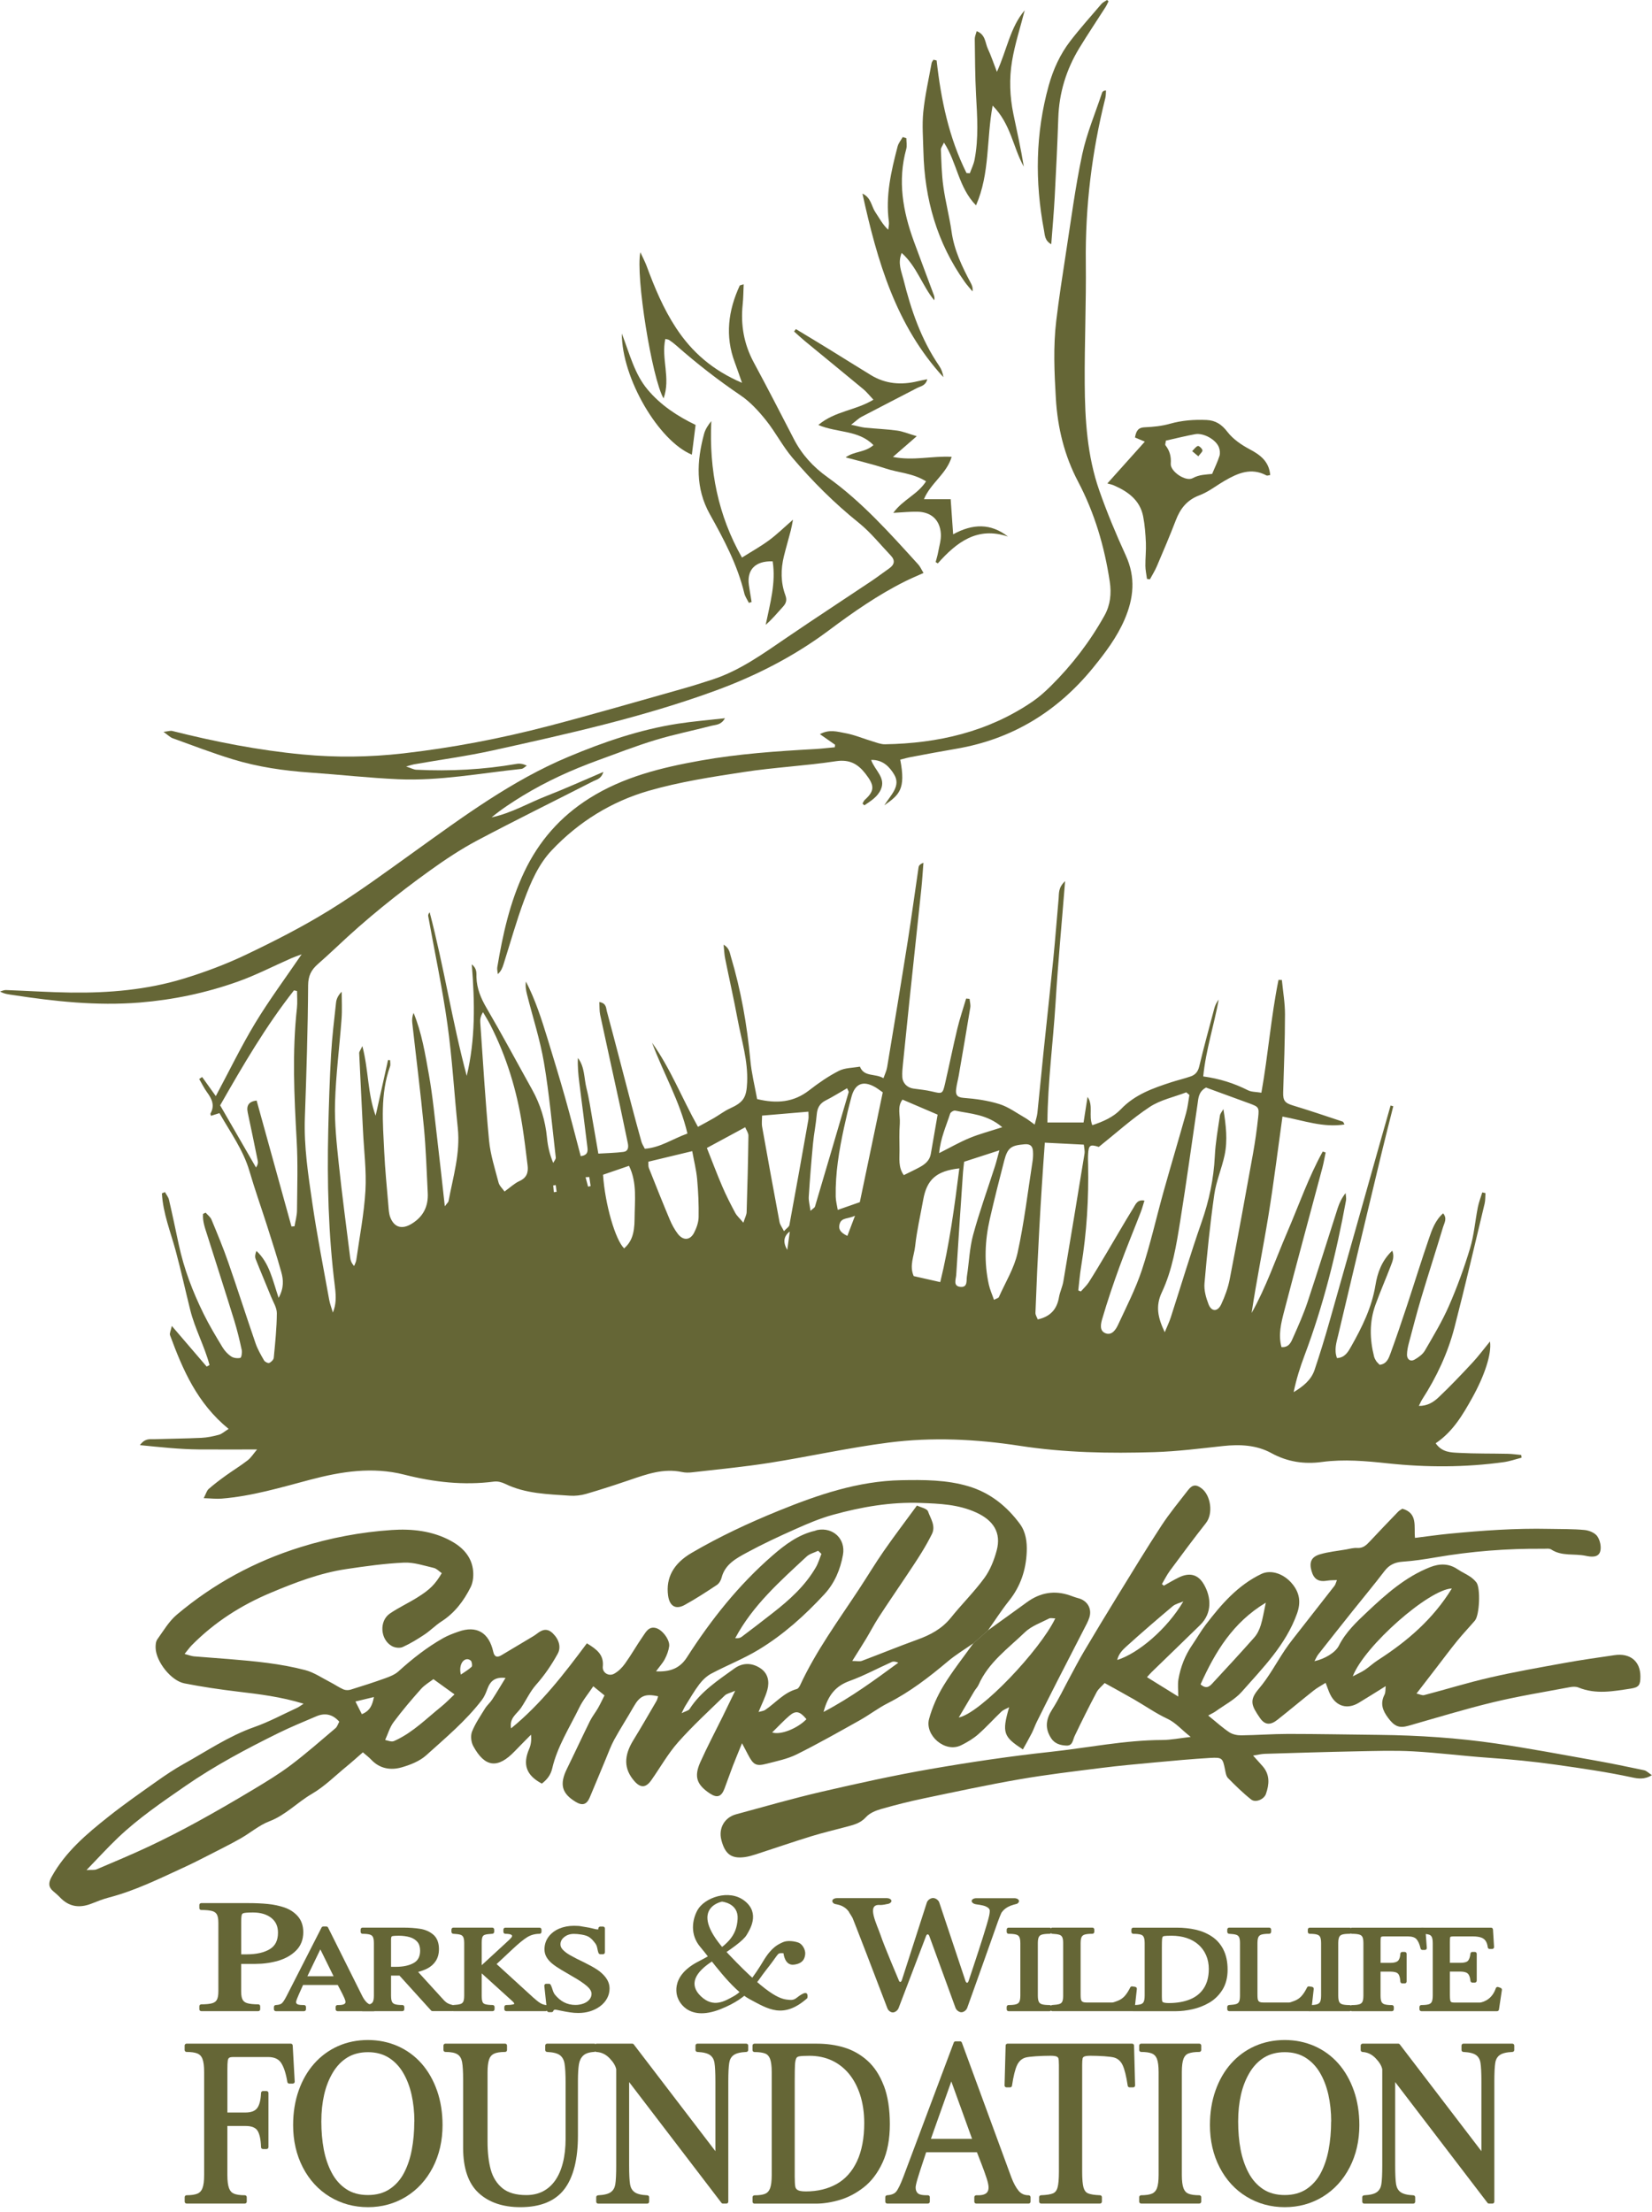 <svg width="136" height="182" viewBox="0 0 136 182" fill="none" xmlns="http://www.w3.org/2000/svg">
<path d="M80.144 135.216C79.438 135.711 78.689 136.158 78.033 136.71C76.486 138.011 74.9 139.236 73.084 140.155C72.286 140.559 71.566 141.118 70.782 141.557C69.061 142.518 67.345 143.493 65.581 144.369C64.818 144.747 63.947 144.919 63.114 145.136C62.238 145.363 62.018 145.229 61.572 144.371C61.433 144.102 61.289 143.836 61.086 143.448C60.807 144.138 60.557 144.73 60.325 145.33C60.089 145.944 59.877 146.567 59.643 147.183C59.386 147.861 59.032 147.974 58.444 147.585C57.362 146.869 57.119 146.206 57.65 145.014C58.215 143.751 58.866 142.525 59.478 141.283C59.794 140.639 60.106 139.992 60.524 139.132C60.111 139.314 59.832 139.359 59.667 139.52C58.366 140.783 57.025 142.011 55.825 143.366C54.983 144.317 54.35 145.455 53.611 146.501C53.165 147.131 52.723 147.141 52.215 146.555C51.351 145.561 51.342 144.49 52.142 143.193C52.796 142.131 53.417 141.047 54.048 139.968C54.114 139.855 54.135 139.716 54.18 139.586C53.096 139.345 52.671 139.548 52.156 140.455C51.642 141.359 51.073 142.232 50.572 143.144C50.291 143.656 50.093 144.213 49.866 144.754C49.425 145.807 48.995 146.865 48.549 147.913C48.299 148.503 47.944 148.605 47.399 148.277C46.242 147.58 46.049 146.827 46.667 145.564C47.309 144.256 47.923 142.931 48.568 141.623C48.752 141.25 49.021 140.92 49.229 140.559C49.413 140.237 49.569 139.897 49.765 139.513C49.444 139.251 49.182 139.038 48.842 138.762C48.424 139.385 47.98 139.914 47.69 140.514C46.889 142.159 45.879 143.718 45.458 145.531C45.331 146.076 45.017 146.456 44.608 146.77C43.317 146.09 43.012 145.191 43.565 143.913C43.711 143.576 43.761 143.196 43.714 142.745C43.267 143.198 42.816 143.647 42.377 144.105C40.98 145.564 39.919 145.45 38.959 143.68C38.782 143.354 38.727 142.83 38.859 142.492C39.126 141.822 39.549 141.21 39.931 140.589C40.094 140.325 40.347 140.115 40.517 139.855C40.895 139.274 41.246 138.679 41.617 138.075C40.817 137.985 40.385 138.268 40.125 138.974C40.009 139.293 39.875 139.621 39.672 139.886C38.354 141.609 36.69 142.995 35.094 144.435C34.551 144.926 33.776 145.231 33.056 145.436C32.154 145.691 31.257 145.545 30.558 144.799C30.369 144.598 30.145 144.433 29.873 144.197C29.411 144.598 28.979 144.992 28.525 145.363C27.588 146.13 26.712 147.013 25.676 147.615C24.476 148.312 23.523 149.356 22.186 149.868C21.331 150.194 20.602 150.833 19.792 151.292C18.954 151.766 18.09 152.193 17.233 152.633C16.525 152.994 15.819 153.355 15.096 153.686C13.089 154.609 11.106 155.588 8.951 156.148C8.462 156.276 7.99 156.469 7.517 156.653C6.545 157.029 5.681 156.918 4.942 156.136C4.774 155.959 4.587 155.799 4.399 155.643C3.978 155.291 3.974 154.939 4.243 154.453C5.385 152.38 7.149 150.9 8.955 149.469C10.237 148.454 11.583 147.516 12.919 146.57C13.63 146.067 14.357 145.578 15.117 145.155C17.03 144.093 18.843 142.851 20.937 142.117C22.146 141.692 23.284 141.073 24.453 140.537C24.599 140.471 24.729 140.367 24.993 140.197C23.128 139.624 21.358 139.413 19.582 139.201C18.106 139.024 16.633 138.809 15.176 138.521C14.069 138.301 12.844 136.722 12.811 135.608C12.804 135.371 12.822 135.081 12.95 134.902C13.455 134.198 13.911 133.412 14.56 132.866C17.568 130.335 20.947 128.494 24.727 127.316C27.196 126.546 29.703 126.072 32.249 125.902C33.89 125.791 35.596 125.965 37.112 126.792C38.033 127.292 38.763 128.017 38.928 129.094C39.003 129.582 38.963 130.173 38.746 130.605C38.184 131.726 37.438 132.725 36.345 133.426C35.852 133.742 35.436 134.179 34.947 134.503C34.374 134.885 33.779 135.249 33.153 135.532C32.914 135.641 32.516 135.593 32.275 135.461C31.3 134.93 31.193 133.391 32.102 132.772C32.815 132.286 33.609 131.92 34.34 131.464C35.41 130.798 35.814 130.378 36.369 129.455C36.154 129.308 35.955 129.079 35.712 129.023C34.902 128.834 34.074 128.551 33.264 128.586C31.677 128.657 30.093 128.881 28.518 129.115C26.339 129.438 24.29 130.227 22.273 131.074C19.849 132.092 17.655 133.492 15.795 135.376C15.606 135.565 15.453 135.789 15.195 136.101C15.535 136.191 15.748 136.278 15.965 136.299C16.928 136.384 17.894 136.443 18.86 136.524C20.966 136.698 23.076 136.892 25.126 137.43C25.846 137.619 26.5 138.07 27.175 138.417C27.546 138.606 27.89 138.849 28.27 139.017C28.44 139.092 28.681 139.097 28.863 139.04C29.822 138.745 30.775 138.438 31.72 138.098C32.1 137.961 32.508 137.801 32.801 137.536C33.944 136.5 35.148 135.553 36.491 134.795C36.881 134.576 37.308 134.418 37.731 134.269C39.228 133.735 40.252 134.328 40.609 135.929C40.706 136.365 40.942 136.406 41.279 136.207C42.028 135.766 42.772 135.319 43.518 134.871C43.756 134.727 44.004 134.592 44.224 134.42C44.658 134.075 45.064 133.974 45.51 134.406C46.03 134.911 46.202 135.558 45.916 136.077C45.413 136.993 44.835 137.843 44.136 138.632C43.636 139.194 43.315 139.912 42.89 140.542C42.554 141.038 41.914 141.364 42.073 142.225C44.547 140.209 46.438 137.742 48.315 135.227C49.127 135.721 49.725 136.162 49.626 137.142C49.574 137.64 50.109 137.976 50.56 137.728C50.91 137.536 51.221 137.222 51.455 136.894C51.982 136.158 52.428 135.364 52.945 134.621C53.193 134.264 53.431 133.806 54.017 133.974C54.534 134.122 55.16 134.946 55.089 135.475C55.039 135.834 54.902 136.193 54.735 136.517C54.567 136.84 54.312 137.116 54.008 137.532C55.205 137.593 55.988 137.26 56.553 136.377C58.538 133.282 60.812 130.418 63.598 128C64.62 127.113 65.713 126.286 67.083 125.968C67.151 125.951 67.215 125.918 67.281 125.904C68.577 125.651 69.635 126.633 69.396 127.949C69.179 129.148 68.716 130.267 67.871 131.183C66.254 132.933 64.488 134.521 62.448 135.754C61.208 136.505 59.839 137.038 58.555 137.721C58.177 137.921 57.832 138.252 57.57 138.597C57.136 139.17 56.779 139.805 56.394 140.417C56.326 140.525 56.276 140.648 56.113 140.976C56.468 140.799 56.687 140.762 56.767 140.636C57.698 139.189 59.109 138.271 60.46 137.296C61.147 136.802 61.91 136.819 62.604 137.281C63.234 137.702 63.355 138.375 63.173 139.052C63.015 139.64 62.724 140.193 62.448 140.875C62.675 140.809 62.861 140.799 62.996 140.707C63.855 140.126 64.535 139.276 65.595 138.988C65.706 138.958 65.81 138.804 65.864 138.686C67.172 135.863 69.007 133.365 70.709 130.784C71.398 129.738 72.043 128.662 72.756 127.635C73.611 126.404 74.52 125.21 75.488 123.888C75.802 124.043 76.314 124.133 76.399 124.372C76.607 124.962 77.055 125.564 76.715 126.246C76.453 126.77 76.163 127.28 75.856 127.779C75.457 128.425 75.03 129.056 74.609 129.689C73.859 130.815 73.091 131.927 72.355 133.06C71.977 133.641 71.658 134.259 71.302 134.852C70.952 135.43 70.586 135.999 70.161 136.679C70.551 136.679 70.775 136.736 70.952 136.67C72.48 136.096 73.988 135.478 75.523 134.923C76.593 134.536 77.544 134.033 78.276 133.124C79.171 132.009 80.2 130.997 81.041 129.847C81.518 129.193 81.839 128.378 82.051 127.59C82.45 126.107 81.763 125.104 80.38 124.468C78.894 123.788 77.369 123.734 75.79 123.675C73.313 123.583 70.921 124.003 68.563 124.653C67.51 124.943 66.492 125.377 65.491 125.824C64.136 126.426 62.786 127.054 61.482 127.762C60.611 128.237 59.683 128.718 59.402 129.833C59.348 130.052 59.199 130.302 59.017 130.423C58.149 130.999 57.273 131.57 56.361 132.071C55.622 132.477 55.12 132.161 55.001 131.303C54.796 129.811 55.474 128.643 56.921 127.795C59.232 126.442 61.655 125.311 64.127 124.308C67.349 123 70.648 121.874 74.18 121.805C76.052 121.77 77.938 121.763 79.759 122.313C81.522 122.846 82.892 123.949 83.968 125.41C84.457 126.076 84.558 126.907 84.525 127.698C84.466 129.176 84.02 130.536 83.071 131.721C82.445 132.503 81.905 133.353 81.326 134.172C80.932 134.521 80.54 134.873 80.146 135.223L80.144 135.216ZM7.121 153.884C7.558 153.858 7.779 153.898 7.954 153.825C9.411 153.204 10.875 152.595 12.308 151.92C13.654 151.284 14.983 150.604 16.288 149.887C17.837 149.037 19.367 148.149 20.881 147.24C21.922 146.614 22.968 145.982 23.936 145.252C25.206 144.294 26.403 143.241 27.619 142.211C27.767 142.086 27.827 141.857 27.93 141.675C27.385 141.059 26.752 140.927 26.037 141.234C24.989 141.682 23.931 142.114 22.909 142.617C20.267 143.921 17.67 145.299 15.236 146.985C13.325 148.307 11.406 149.613 9.72 151.216C8.87 152.023 8.082 152.895 7.121 153.886V153.884ZM67.623 127.868C67.534 127.783 67.444 127.698 67.354 127.611C67.033 127.767 66.65 127.856 66.4 128.09C64.214 130.123 61.966 132.106 60.526 134.805C60.748 134.824 60.923 134.793 61.05 134.699C61.91 134.054 62.76 133.398 63.607 132.737C64.988 131.662 66.282 130.501 67.17 128.964C67.366 128.624 67.475 128.234 67.623 127.866V127.868ZM35.679 138.176C35.396 138.396 34.968 138.637 34.659 138.984C33.875 139.862 33.11 140.764 32.407 141.706C32.09 142.129 31.939 142.674 31.708 143.179C32.331 143.356 32.317 143.328 32.65 143.17C34.043 142.499 35.122 141.408 36.305 140.455C36.702 140.136 37.056 139.763 37.417 139.428C36.848 139.017 36.361 138.665 35.681 138.176H35.679ZM67.798 140.875C70.114 139.652 72.024 138.233 73.955 136.821C73.748 136.734 73.563 136.696 73.422 136.76C72.258 137.279 71.129 137.893 69.937 138.325C68.804 138.736 68.166 139.484 67.798 140.875ZM63.569 142.561C64.285 142.799 65.68 142.209 66.391 141.47C65.85 140.813 65.515 140.729 64.979 141.191C64.511 141.593 64.091 142.048 63.567 142.561H63.569ZM30.785 139.647C30.239 139.779 29.824 139.879 29.262 140.015C29.479 140.443 29.633 140.745 29.788 141.057C30.466 140.78 30.653 140.313 30.782 139.65L30.785 139.647ZM37.941 137.799C38.267 137.572 38.571 137.397 38.822 137.163C38.897 137.093 38.859 136.838 38.798 136.705C38.753 136.611 38.576 136.526 38.463 136.531C38.042 136.55 37.769 137.123 37.941 137.801V137.799Z" fill="#656636"/>
<path d="M103.168 144.475C103.548 144.898 103.763 145.125 103.966 145.363C104.556 146.055 104.49 146.841 104.218 147.618C104.058 148.076 103.359 148.362 103 148.078C102.322 147.542 101.702 146.931 101.095 146.315C100.941 146.159 100.901 145.873 100.854 145.639C100.658 144.671 100.632 144.6 99.624 144.657C98.096 144.745 96.571 144.891 95.048 145.03C93.594 145.165 92.137 145.295 90.688 145.479C88.423 145.764 86.154 146.031 83.907 146.421C81.288 146.874 78.687 147.436 76.083 147.981C74.897 148.229 73.717 148.524 72.553 148.857C72.1 148.987 71.592 149.193 71.292 149.528C70.827 150.045 70.246 150.172 69.647 150.333C68.681 150.59 67.708 150.819 66.754 151.114C65.241 151.582 63.742 152.099 62.235 152.588C61.938 152.684 61.633 152.774 61.324 152.817C60.186 152.975 59.683 152.55 59.386 151.414C59.131 150.432 59.66 149.551 60.59 149.299C62.932 148.664 65.267 147.991 67.628 147.443C70.6 146.756 73.585 146.095 76.59 145.573C79.872 145.004 83.173 144.515 86.485 144.157C89.55 143.826 92.584 143.193 95.686 143.182C96.394 143.179 97.105 143.033 98.025 142.929C97.261 142.336 96.805 141.76 96.085 141.425C95.147 140.986 94.29 140.381 93.389 139.862C92.612 139.413 91.823 138.986 90.94 138.495C90.711 138.75 90.428 138.965 90.277 139.251C89.649 140.438 89.047 141.642 88.468 142.856C88.308 143.193 88.317 143.661 87.795 143.642C87.297 143.623 86.823 143.488 86.528 143.028C86.006 142.211 86.096 141.484 86.636 140.641C87.158 139.831 87.566 138.951 88.027 138.103C88.423 137.374 88.803 136.632 89.226 135.917C90.145 134.368 91.075 132.826 92.019 131.294C93.204 129.37 94.375 127.436 95.613 125.545C96.278 124.527 97.062 123.583 97.808 122.617C98.172 122.145 98.495 122.136 98.956 122.506C99.669 123.083 99.898 124.544 99.275 125.335C98.264 126.617 97.291 127.93 96.321 129.242C96.066 129.587 95.875 129.979 95.655 130.35C95.707 130.394 95.759 130.439 95.811 130.484C96.219 130.258 96.618 130.014 97.039 129.809C97.924 129.377 98.625 129.545 99.105 130.369C99.73 131.443 99.789 132.753 98.807 133.714C97.492 135.003 96.16 136.28 94.838 137.565C94.715 137.683 94.605 137.815 94.423 138.011C95.284 138.545 96.099 139.05 97.001 139.609C97.001 139.059 96.942 138.615 97.013 138.195C97.187 137.166 97.565 136.207 98.162 135.341C98.535 134.8 98.857 134.224 99.253 133.705C100.528 132.033 101.893 130.449 103.845 129.516C104.624 129.143 105.713 129.486 106.419 130.376C106.993 131.098 107.108 131.861 106.773 132.789C105.85 135.357 103.973 137.234 102.238 139.203C101.654 139.864 100.809 140.294 100.077 140.823C99.91 140.943 99.716 141.028 99.463 141.168C100.172 141.739 100.656 142.188 101.199 142.544C101.465 142.721 101.846 142.801 102.174 142.799C103.46 142.785 104.747 142.683 106.032 142.683C108.537 142.683 111.042 142.735 113.549 142.761C116.774 142.797 119.992 143.007 123.182 143.474C125.887 143.871 128.577 144.379 131.27 144.86C132.637 145.103 133.997 145.384 135.357 145.672C135.553 145.715 135.721 145.899 135.99 146.076C135.383 146.454 134.84 146.362 134.363 146.26C132.293 145.814 130.203 145.514 128.107 145.217C126.251 144.955 124.398 144.773 122.532 144.643C120.464 144.499 118.401 144.23 116.33 144.116C114.762 144.031 113.188 144.086 111.618 144.116C109.117 144.166 106.617 144.244 104.119 144.32C103.862 144.327 103.607 144.393 103.17 144.461L103.168 144.475ZM98.835 138.606C99.364 139.062 99.631 138.717 99.881 138.445C101.017 137.22 102.153 135.995 103.26 134.741C103.505 134.465 103.68 134.094 103.791 133.738C103.959 133.206 104.039 132.652 104.207 131.882C101.499 133.509 100.047 135.917 98.835 138.604V138.606ZM97.416 131.78C97.121 131.908 96.777 131.976 96.54 132.175C95.242 133.265 93.958 134.373 92.699 135.511C92.404 135.778 92.092 136.101 91.974 136.597C93.7 136.061 96.085 134.045 97.416 131.78Z" fill="#656636"/>
<path d="M116.613 139.361C116.885 139.421 117.083 139.531 117.241 139.489C119.055 139.014 120.849 138.457 122.674 138.039C124.702 137.574 126.754 137.213 128.803 136.842C130.168 136.594 131.544 136.401 132.916 136.2C134.207 136.011 135.045 136.71 135.045 137.952C135.045 138.653 134.93 138.847 134.259 138.951C132.819 139.17 131.374 139.449 129.941 138.861C129.733 138.776 129.457 138.792 129.226 138.837C127.11 139.236 124.981 139.579 122.891 140.084C120.554 140.648 118.252 141.359 115.938 142.015C115.168 142.232 114.788 142.046 114.283 141.373C113.825 140.762 113.605 140.185 113.978 139.456C114.08 139.258 114.047 138.993 114.075 138.75C113.317 139.22 112.59 139.683 111.851 140.126C110.923 140.681 110.017 140.424 109.526 139.468C109.386 139.196 109.297 138.899 109.131 138.478C108.765 138.71 108.44 138.88 108.156 139.104C107.151 139.902 106.166 140.726 105.16 141.522C104.591 141.973 104.131 141.963 103.725 141.371C103.026 140.351 102.818 139.921 103.626 138.974C104.452 138.006 105.061 136.852 105.772 135.785C105.984 135.466 106.216 135.157 106.452 134.854C107.587 133.4 108.73 131.95 109.863 130.494C109.944 130.392 109.97 130.25 110.064 130.021C109.752 130.038 109.523 130.029 109.304 130.066C108.567 130.199 108.173 129.974 107.974 129.287C107.767 128.569 107.937 128.121 108.654 127.906C109.349 127.698 110.085 127.63 110.805 127.505C111.112 127.45 111.426 127.358 111.731 127.38C112.222 127.413 112.496 127.134 112.789 126.82C113.551 126.003 114.328 125.198 115.102 124.395C115.194 124.298 115.324 124.235 115.447 124.15C116.748 124.518 116.387 125.632 116.488 126.551C117.468 126.43 118.382 126.298 119.302 126.208C122.039 125.944 124.778 125.748 127.53 125.809C128.506 125.831 129.483 125.809 130.451 125.902C130.824 125.937 131.303 126.135 131.499 126.421C131.726 126.749 131.846 127.304 131.733 127.675C131.575 128.199 130.956 128.114 130.543 128.026C129.603 127.826 128.581 128.083 127.703 127.505C127.549 127.403 127.294 127.448 127.084 127.446C124.091 127.417 121.118 127.649 118.164 128.159C117.277 128.312 116.38 128.447 115.482 128.508C114.84 128.553 114.37 128.763 113.976 129.282C113.136 130.385 112.246 131.452 111.379 132.536C110.428 133.731 109.476 134.925 108.534 136.127C108.409 136.285 108.331 136.481 108.211 136.696C109.013 136.524 109.922 136.016 110.222 135.421C110.786 134.3 111.684 133.464 112.564 132.633C114.111 131.176 115.704 129.759 117.728 128.961C118.516 128.65 119.281 128.64 120.015 129.146C120.329 129.36 120.686 129.511 121.002 129.724C121.203 129.856 121.394 130.024 121.543 130.215C121.897 130.671 121.805 132.909 121.42 133.358C120.943 133.915 120.436 134.444 119.973 135.013C119.385 135.735 118.828 136.486 118.259 137.225C117.732 137.907 117.208 138.589 116.613 139.361ZM119.524 130.713C117.645 130.777 112.33 135.428 111.365 137.945C111.787 137.723 112.09 137.595 112.356 137.416C112.732 137.163 113.065 136.847 113.443 136.604C115.839 135.065 117.969 133.247 119.524 130.713Z" fill="#656636"/>
<path d="M80.144 135.216C80.538 134.866 80.93 134.514 81.324 134.165C82.394 133.393 83.468 132.626 84.535 131.849C85.626 131.053 86.802 130.841 88.086 131.287C88.313 131.365 88.539 131.455 88.771 131.514C89.505 131.705 89.911 132.361 89.684 133.091C89.573 133.45 89.375 133.785 89.203 134.125C88.483 135.534 87.751 136.941 87.031 138.353C86.469 139.456 85.912 140.563 85.361 141.673C85.208 141.98 85.099 142.308 84.944 142.613C84.712 143.066 84.46 143.505 84.209 143.958C82.623 142.922 82.457 142.61 83.078 140.483C82.809 140.632 82.594 140.7 82.448 140.837C81.799 141.458 81.194 142.133 80.519 142.724C80.108 143.082 79.62 143.37 79.128 143.614C77.792 144.275 76.123 142.79 76.484 141.456C76.744 140.497 77.166 139.55 77.683 138.7C78.422 137.489 79.315 136.37 80.141 135.211L80.144 135.216ZM78.925 141.333C80.75 140.958 85.63 135.778 86.875 133.176C86.679 133.176 86.488 133.119 86.362 133.185C85.685 133.537 84.91 133.801 84.377 134.314C82.991 135.648 81.374 136.797 80.559 138.644C80.477 138.83 80.318 138.984 80.212 139.161C79.78 139.883 79.355 140.608 78.928 141.333H78.925Z" fill="#656636"/>
<path d="M18.824 117.586C16.222 115.466 15.044 112.706 13.998 109.871C13.942 109.719 14.062 109.502 14.145 109.11C15.181 110.319 16.097 111.386 17.013 112.453C17.091 112.411 17.169 112.368 17.249 112.328C16.841 110.782 16.05 109.356 15.663 107.802C15.259 106.176 14.898 104.537 14.461 102.917C14.038 101.352 13.417 99.834 13.33 98.2C13.413 98.165 13.498 98.132 13.58 98.096C13.694 98.306 13.859 98.502 13.911 98.727C14.197 99.954 14.454 101.189 14.718 102.422C15.146 104.417 15.87 106.308 16.77 108.13C17.233 109.07 17.776 109.97 18.319 110.867C18.496 111.16 18.751 111.436 19.032 111.622C19.23 111.755 19.551 111.79 19.787 111.738C19.875 111.719 19.945 111.301 19.901 111.093C19.724 110.272 19.528 109.453 19.28 108.65C18.557 106.313 17.804 103.982 17.067 101.65C16.886 101.073 16.661 100.497 16.716 99.888C16.787 99.855 16.86 99.822 16.931 99.789C17.096 99.98 17.323 100.143 17.412 100.363C17.894 101.524 18.378 102.686 18.791 103.874C19.563 106.088 20.274 108.324 21.039 110.541C21.209 111.032 21.476 111.492 21.738 111.946C21.806 112.066 22.063 112.194 22.165 112.154C22.325 112.085 22.524 111.887 22.538 111.729C22.654 110.51 22.783 109.287 22.791 108.064C22.793 107.609 22.493 107.146 22.311 106.695C21.893 105.659 21.452 104.634 21.043 103.593C20.97 103.406 21.015 103.175 21.11 102.936C22.177 103.926 22.434 105.302 22.937 106.801C23.393 105.963 23.331 105.307 23.159 104.686C22.802 103.406 22.392 102.141 21.988 100.873C21.509 99.374 20.98 97.888 20.538 96.377C20.028 94.63 18.971 93.188 18.066 91.597C17.809 91.679 17.589 91.748 17.372 91.819C17.356 91.752 17.306 91.667 17.33 91.625C17.695 90.976 17.452 90.44 17.058 89.901C16.805 89.557 16.617 89.162 16.399 88.789C16.48 88.735 16.562 88.681 16.642 88.626C17.001 89.127 17.36 89.63 17.766 90.197C18.888 88.1 19.863 86.084 21.017 84.176C22.163 82.285 23.487 80.505 24.833 78.528C24.46 78.67 24.214 78.75 23.98 78.854C22.507 79.501 21.072 80.247 19.558 80.783C16.95 81.709 14.258 82.275 11.481 82.5C7.959 82.783 4.495 82.405 1.032 81.874C0.696 81.822 0.357 81.794 0 81.591C0.163 81.548 0.326 81.463 0.486 81.47C2.271 81.534 4.054 81.654 5.841 81.678C8.972 81.718 12.084 81.454 15.087 80.54C16.853 80.004 18.6 79.348 20.264 78.555C22.599 77.44 24.915 76.26 27.116 74.902C29.524 73.417 31.812 71.729 34.114 70.079C38.156 67.179 42.158 64.219 46.788 62.278C49.699 61.057 52.676 60.035 55.809 59.551C57.041 59.36 58.285 59.261 59.683 59.102C59.369 59.662 58.949 59.629 58.614 59.714C57.058 60.118 55.476 60.434 53.941 60.901C52.338 61.388 50.773 61.999 49.198 62.573C47.057 63.352 44.988 64.294 43.038 65.479C42.153 66.02 41.284 66.589 40.467 67.26C42.087 66.922 43.496 66.081 45.005 65.493C46.521 64.903 48.003 64.23 49.673 63.52C49.489 64.11 49.108 64.145 48.839 64.285C45.659 65.909 42.453 67.484 39.298 69.155C37.943 69.873 36.652 70.733 35.405 71.627C32.702 73.568 30.11 75.655 27.692 77.948C27.184 78.429 26.66 78.894 26.136 79.362C25.624 79.82 25.371 80.302 25.366 81.076C25.345 84.714 25.225 88.355 25.097 91.993C25.015 94.354 25.373 96.675 25.711 98.991C26.098 101.654 26.622 104.299 27.099 106.948C27.158 107.283 27.286 107.604 27.404 108.008C27.661 107.37 27.687 106.787 27.569 105.857C27.031 101.572 26.922 97.268 27.024 92.956C27.073 90.895 27.137 88.834 27.255 86.778C27.338 85.347 27.508 83.921 27.666 82.497C27.701 82.181 27.857 81.879 28.129 81.61C28.129 82.353 28.174 83.099 28.119 83.836C27.949 86.14 27.649 88.438 27.581 90.744C27.531 92.416 27.715 94.104 27.89 95.773C28.159 98.349 28.509 100.918 28.828 103.489C28.856 103.713 28.927 103.933 29.153 104.178C29.215 104.015 29.307 103.855 29.33 103.687C29.6 101.784 29.973 99.884 30.084 97.971C30.176 96.34 29.963 94.689 29.883 93.049C29.779 90.919 29.668 88.789 29.571 86.66C29.567 86.546 29.67 86.428 29.831 86.081C30.358 88.105 30.254 89.993 30.924 91.809C31.264 90.281 31.606 88.756 31.946 87.229C32.003 87.233 32.06 87.238 32.116 87.24C32.116 87.413 32.164 87.604 32.109 87.758C31.292 90.036 31.519 92.388 31.628 94.725C31.696 96.226 31.85 97.726 31.975 99.225C32.001 99.537 32.015 99.862 32.121 100.15C32.442 101.01 33.092 101.187 33.875 100.712C34.846 100.127 35.271 99.272 35.214 98.165C35.12 96.349 35.068 94.526 34.893 92.718C34.619 89.861 34.255 87.014 33.939 84.162C33.911 83.9 33.934 83.631 34.048 83.347C34.721 84.981 34.999 86.709 35.306 88.419C35.625 90.206 35.792 92.022 36.007 93.828C36.217 95.582 36.404 97.336 36.619 99.263C36.81 99.003 36.909 98.93 36.926 98.84C37.296 96.852 37.906 94.897 37.688 92.827C37.391 89.97 37.23 87.097 36.831 84.256C36.413 81.284 35.783 78.342 35.252 75.386C35.235 75.292 35.271 75.188 35.372 75.072C36.541 79.52 37.23 84.077 38.423 88.534C39.14 85.545 39.095 82.528 38.84 79.355C39.287 79.718 39.214 80.087 39.223 80.408C39.251 81.343 39.587 82.148 40.061 82.955C41.35 85.16 42.554 87.415 43.798 89.646C44.493 90.888 44.894 92.213 45.031 93.629C45.097 94.312 45.246 94.989 45.543 95.695C45.617 95.544 45.77 95.386 45.753 95.247C45.451 92.64 45.22 90.019 44.781 87.436C44.46 85.55 43.86 83.711 43.39 81.848C43.303 81.503 43.239 81.152 43.296 80.769C44.068 82.261 44.575 83.841 45.062 85.425C45.562 87.061 46.065 88.7 46.53 90.345C46.981 91.939 47.385 93.544 47.807 95.138C48.417 95.062 48.393 94.704 48.358 94.406C48.147 92.635 47.914 90.869 47.692 89.101C47.609 88.428 47.541 87.751 47.576 87.059C48.15 87.805 48.072 88.723 48.284 89.557C48.499 90.402 48.62 91.273 48.773 92.132C48.934 93.025 49.082 93.92 49.257 94.93C49.972 94.885 50.65 94.874 51.321 94.789C51.722 94.737 51.757 94.411 51.682 94.057C51.46 93.03 51.257 92 51.035 90.973C50.494 88.482 49.942 85.994 49.408 83.503C49.34 83.189 49.363 82.854 49.34 82.455C49.928 82.554 49.888 82.953 49.956 83.203C50.638 85.737 51.292 88.279 51.958 90.817C52.234 91.866 52.515 92.912 52.808 93.955C52.862 94.146 52.983 94.321 53.084 94.529C54.371 94.437 55.374 93.712 56.593 93.278C55.969 90.619 54.605 88.298 53.679 85.803C55.195 87.918 56.13 90.35 57.459 92.727C57.946 92.461 58.359 92.243 58.762 92.01C59.211 91.75 59.627 91.424 60.094 91.212C61.222 90.702 61.454 90.3 61.508 89.077C61.589 87.295 61.048 85.623 60.729 83.912C60.417 82.228 60.037 80.557 59.697 78.878C59.631 78.55 59.619 78.207 59.568 77.733C60.047 78.021 60.07 78.385 60.163 78.698C60.998 81.489 61.504 84.339 61.77 87.24C61.869 88.312 62.136 89.368 62.33 90.442C63.933 90.827 65.331 90.721 66.617 89.717C67.385 89.12 68.197 88.558 69.059 88.119C69.564 87.862 70.208 87.878 70.792 87.772C71.136 88.648 72.038 88.31 72.73 88.723C72.846 88.388 72.983 88.119 73.03 87.833C73.611 84.346 74.189 80.861 74.742 77.369C75.058 75.37 75.322 73.363 75.622 71.361C75.643 71.214 75.776 71.087 76.021 70.995C75.965 71.717 75.922 72.442 75.846 73.164C75.525 76.227 75.192 79.286 74.869 82.346C74.685 84.086 74.508 85.826 74.333 87.566C74.298 87.913 74.262 88.267 74.281 88.615C74.309 89.136 74.683 89.502 75.195 89.578C75.7 89.651 76.212 89.694 76.706 89.812C77.577 90.019 77.601 90.036 77.806 89.144C78.151 87.647 78.453 86.143 78.812 84.648C79.013 83.812 79.291 82.996 79.537 82.169L79.82 82.195C79.841 82.431 79.914 82.677 79.879 82.903C79.574 84.769 79.251 86.629 78.93 88.492C78.864 88.872 78.757 89.245 78.713 89.627C78.663 90.057 78.757 90.298 79.319 90.341C80.313 90.416 81.324 90.558 82.271 90.853C83.017 91.084 83.683 91.582 84.377 91.977C84.61 92.109 84.818 92.284 85.179 92.541C85.276 92.135 85.375 91.859 85.404 91.575C85.581 89.904 85.734 88.23 85.909 86.558C86.176 83.985 86.461 81.416 86.719 78.843C86.882 77.209 87.002 75.57 87.151 73.934C87.189 73.509 87.111 73.039 87.684 72.508C87.406 76 87.097 79.256 86.898 82.519C86.698 85.784 86.251 89.037 86.228 92.369H89.203C89.311 91.67 89.422 90.966 89.533 90.26C90.029 90.985 89.602 91.797 89.923 92.591C90.817 92.295 91.653 91.929 92.274 91.278C93.426 90.067 94.914 89.547 96.429 89.054C96.954 88.884 97.494 88.759 98.016 88.579C98.398 88.449 98.62 88.197 98.724 87.76C99.107 86.162 99.541 84.575 99.966 82.986C100.035 82.729 100.15 82.483 100.33 82.257C99.947 84.358 99.272 86.398 99.055 88.577C100.408 88.763 101.6 89.141 102.738 89.717C103.028 89.864 103.406 89.845 103.843 89.918C104.402 86.801 104.631 83.683 105.252 80.635C105.344 80.637 105.437 80.642 105.529 80.644C105.621 81.586 105.788 82.53 105.786 83.472C105.784 85.607 105.703 87.741 105.637 89.875C105.616 90.579 105.781 90.77 106.457 90.973C107.828 91.386 109.183 91.849 110.543 92.298C110.591 92.314 110.612 92.406 110.685 92.531C108.938 92.81 107.337 92.208 105.578 91.88C105.198 94.597 104.865 97.317 104.424 100.02C103.987 102.693 103.444 105.349 103.038 108.045C104.235 105.918 105.016 103.612 105.975 101.385C106.931 99.168 107.722 96.876 108.893 94.76C108.973 94.786 109.054 94.812 109.132 94.836C109.044 95.251 108.976 95.674 108.867 96.085C107.814 100.039 106.737 103.987 105.706 107.946C105.465 108.877 105.222 109.837 105.496 110.85C106.128 110.9 106.298 110.418 106.468 110.033C106.896 109.075 107.323 108.109 107.654 107.115C108.503 104.558 109.299 101.985 110.125 99.421C110.262 98.998 110.449 98.59 110.777 98.177C110.789 98.382 110.843 98.597 110.808 98.793C110.01 103.137 108.95 107.41 107.389 111.552C107.023 112.52 106.714 113.509 106.499 114.559C107.259 114.097 107.937 113.573 108.22 112.732C108.666 111.407 109.075 110.069 109.457 108.723C110.874 103.746 112.272 98.764 113.679 93.783C113.943 92.846 114.212 91.91 114.479 90.973L114.701 91.032C114.373 92.343 114.033 93.651 113.719 94.963C112.527 99.928 111.337 104.896 110.166 109.866C110.026 110.458 109.814 111.072 110.066 111.755C110.725 111.724 110.99 111.228 111.23 110.805C112.125 109.224 112.928 107.606 113.23 105.772C113.398 104.747 113.738 103.748 114.618 102.915C114.812 103.416 114.635 103.798 114.498 104.157C114.087 105.236 113.622 106.294 113.23 107.38C112.727 108.773 112.758 110.196 113.117 111.62C113.15 111.752 113.218 111.882 113.294 111.998C113.369 112.109 113.476 112.198 113.582 112.309C114.163 112.239 114.323 111.776 114.472 111.37C114.951 110.057 115.4 108.733 115.839 107.406C116.443 105.578 117.01 103.739 117.636 101.921C117.888 101.184 118.15 100.424 118.804 99.843C119.161 100.271 118.899 100.639 118.8 100.97C118.217 102.913 117.589 104.844 117.008 106.787C116.637 108.027 116.314 109.28 115.981 110.532C115.9 110.834 115.837 111.15 115.83 111.462C115.818 111.861 116.113 112.073 116.451 111.882C116.774 111.698 117.121 111.45 117.303 111.138C118.004 109.932 118.729 108.728 119.286 107.453C119.957 105.918 120.535 104.336 121.019 102.733C121.35 101.638 121.439 100.469 121.664 99.338C121.746 98.925 121.904 98.526 122.027 98.12C122.115 98.139 122.202 98.16 122.289 98.179C122.268 98.467 122.287 98.764 122.221 99.043C121.404 102.445 120.615 105.854 119.737 109.24C119.189 111.351 118.266 113.32 117.079 115.157C116.984 115.301 116.92 115.464 116.807 115.69C117.508 115.704 118.018 115.374 118.429 114.987C119.392 114.075 120.306 113.112 121.21 112.142C121.697 111.62 122.124 111.042 122.662 110.388C122.82 111.391 122.209 113.218 121.196 115.034C120.412 116.439 119.598 117.822 118.191 118.764C118.717 119.527 119.456 119.52 120.119 119.555C121.449 119.626 122.783 119.602 124.114 119.631C124.487 119.638 124.86 119.695 125.236 119.728C125.245 119.803 125.255 119.876 125.262 119.952C124.771 120.077 124.287 120.249 123.788 120.318C120.62 120.755 117.454 120.759 114.267 120.419C112.47 120.228 110.65 120.058 108.827 120.304C107.38 120.5 105.991 120.301 104.669 119.576C103.437 118.901 102.075 118.842 100.686 118.991C98.809 119.194 96.928 119.435 95.043 119.494C91.334 119.61 87.637 119.543 83.947 118.974C80.375 118.422 76.748 118.245 73.157 118.708C69.866 119.13 66.615 119.862 63.333 120.379C61.225 120.712 59.098 120.91 56.977 121.156C56.701 121.189 56.408 121.189 56.139 121.13C54.624 120.807 53.245 121.307 51.852 121.782C50.662 122.185 49.465 122.58 48.258 122.929C47.829 123.054 47.354 123.108 46.908 123.078C45.097 122.953 43.267 122.924 41.579 122.1C41.308 121.968 40.961 121.878 40.668 121.919C38.163 122.244 35.707 121.963 33.283 121.347C30.648 120.677 28.091 121.09 25.524 121.767C23.126 122.4 20.739 123.12 18.248 123.319C17.816 123.354 17.377 123.3 16.77 123.283C16.964 122.91 17.023 122.662 17.178 122.525C17.625 122.136 18.099 121.777 18.581 121.43C19.176 121 19.809 120.618 20.387 120.169C20.67 119.95 20.869 119.621 21.164 119.274C19.452 119.274 17.901 119.284 16.35 119.272C14.787 119.258 13.238 119.088 11.519 118.918C11.949 118.328 12.353 118.441 12.702 118.429C13.993 118.387 15.29 118.379 16.581 118.318C17.065 118.294 17.554 118.193 18.021 118.065C18.267 117.999 18.475 117.799 18.829 117.577L18.824 117.586ZM97.912 90.1C97.827 90.029 97.745 89.958 97.659 89.887C96.647 90.277 95.532 90.506 94.649 91.089C93.19 92.052 91.88 93.245 90.459 94.378C89.743 94.151 89.62 94.22 89.578 94.987C89.561 95.266 89.571 95.549 89.578 95.827C89.632 98.632 89.467 101.421 89.009 104.19C88.9 104.851 88.846 105.522 88.768 106.19C88.839 106.218 88.91 106.244 88.981 106.272C89.2 106.02 89.457 105.791 89.637 105.512C90.144 104.716 90.626 103.902 91.11 103.09C91.844 101.857 92.557 100.611 93.311 99.39C93.483 99.112 93.634 98.68 94.215 98.797C94.106 99.142 94.028 99.44 93.92 99.725C93.339 101.227 92.72 102.714 92.168 104.225C91.653 105.635 91.171 107.061 90.749 108.499C90.633 108.888 90.47 109.507 91.013 109.712C91.533 109.911 91.859 109.415 92.045 109.013C92.734 107.526 93.492 106.055 94.005 104.506C94.706 102.386 95.192 100.195 95.794 98.042C96.399 95.886 97.041 93.745 97.645 91.589C97.782 91.103 97.829 90.593 97.917 90.095L97.912 90.1ZM95.889 109.623C96.097 109.117 96.26 108.784 96.373 108.437C97.223 105.812 98.011 103.163 98.923 100.559C99.539 98.793 99.919 97.008 100.009 95.14C100.063 94.026 100.264 92.919 100.427 91.814C100.455 91.623 100.615 91.448 100.715 91.268C100.925 92.576 101.078 93.828 100.814 95.062C100.58 96.153 100.12 97.204 99.964 98.302C99.619 100.724 99.371 103.161 99.159 105.599C99.109 106.164 99.281 106.785 99.492 107.325C99.733 107.951 100.242 107.956 100.533 107.337C100.84 106.678 101.099 105.975 101.236 105.262C101.902 101.831 102.528 98.394 103.149 94.954C103.328 93.957 103.47 92.954 103.578 91.948C103.668 91.12 103.619 91.082 102.868 90.803C101.65 90.352 100.429 89.911 99.284 89.493C98.661 89.84 98.661 90.359 98.59 90.834C98.115 94.047 97.678 97.268 97.161 100.476C96.84 102.476 96.517 104.502 95.646 106.348C95.119 107.465 95.31 108.418 95.886 109.625L95.889 109.623ZM23.997 100.927C24.08 100.92 24.165 100.913 24.247 100.906C24.318 100.471 24.446 100.039 24.45 99.605C24.467 97.681 24.531 95.749 24.422 93.83C24.219 90.199 24.044 86.572 24.446 82.944C24.495 82.483 24.453 82.016 24.453 81.551C24.37 81.532 24.287 81.513 24.202 81.494C21.875 84.452 19.986 87.694 18.123 90.957C19.133 92.706 20.104 94.39 21.076 96.073C21.225 95.853 21.253 95.691 21.223 95.542C20.954 94.21 20.677 92.879 20.394 91.549C20.267 90.952 20.5 90.64 21.126 90.56C22.085 94.026 23.041 97.478 23.997 100.932V100.927ZM86.015 94.026C85.661 98.821 85.413 103.42 85.243 108.024C85.236 108.208 85.368 108.395 85.432 108.574C86.466 108.345 87.011 107.741 87.179 106.754C87.255 106.31 87.465 105.89 87.54 105.448C88.135 101.938 88.711 98.427 89.285 94.914C89.316 94.722 89.257 94.515 89.226 94.191C88.194 94.139 87.198 94.09 86.015 94.028V94.026ZM41.534 98.049C42.009 97.709 42.358 97.369 42.774 97.183C43.369 96.913 43.503 96.472 43.435 95.91C43.3 94.8 43.166 93.691 42.991 92.588C42.538 89.703 41.695 86.936 40.361 84.329C40.179 83.975 39.964 83.638 39.764 83.291C39.563 83.612 39.518 83.874 39.537 84.131C39.764 87.375 39.955 90.621 40.262 93.856C40.373 95.022 40.746 96.167 41.043 97.312C41.114 97.582 41.364 97.803 41.537 98.049H41.534ZM81.829 106.962C82.056 106.841 82.195 106.818 82.228 106.742C82.764 105.533 83.491 104.365 83.77 103.099C84.315 100.615 84.613 98.075 85.005 95.558C85.047 95.284 85.059 94.999 85.038 94.72C85.007 94.312 84.813 94.12 84.348 94.16C83.241 94.255 82.953 94.434 82.672 95.506C82.257 97.098 81.858 98.691 81.489 100.294C81.078 102.089 81.005 103.897 81.404 105.706C81.496 106.124 81.678 106.52 81.829 106.962ZM72.673 89.887C72.397 89.696 72.234 89.566 72.055 89.462C71.07 88.898 70.397 89.155 70.102 90.237C69.871 91.077 69.67 91.927 69.486 92.777C69.078 94.654 68.763 96.543 68.799 98.472C68.806 98.828 68.907 99.185 68.969 99.56C69.604 99.338 70.112 99.161 70.784 98.925C71.396 95.997 72.029 92.975 72.673 89.887ZM77.405 105.503C78.17 102.384 78.578 99.284 78.977 96.144C77.076 96.356 76.297 97.065 76 98.739C75.773 100.009 75.476 101.269 75.339 102.549C75.251 103.352 74.843 104.164 75.221 105.009C75.917 105.167 76.59 105.319 77.407 105.503H77.405ZM62.736 91.802C62.736 92.132 62.691 92.439 62.743 92.73C63.208 95.341 63.683 97.952 64.174 100.559C64.219 100.793 64.384 101 64.54 101.312C64.769 101.062 64.96 100.953 64.986 100.811C65.519 97.929 66.037 95.041 66.546 92.154C66.587 91.925 66.551 91.684 66.551 91.478C65.305 91.585 64.12 91.684 62.736 91.802ZM56.985 94.727C55.662 95.046 54.546 95.313 53.377 95.594C53.389 95.778 53.358 95.96 53.415 96.106C53.979 97.53 54.546 98.951 55.138 100.36C55.313 100.774 55.533 101.184 55.806 101.539C56.246 102.105 56.815 102.07 57.138 101.444C57.341 101.052 57.506 100.589 57.513 100.157C57.532 99.114 57.485 98.066 57.391 97.024C57.322 96.274 57.133 95.535 56.987 94.727H56.985ZM79.371 95.598C79.331 95.974 79.296 96.215 79.279 96.455C79.088 99.274 78.892 102.091 78.72 104.912C78.698 105.276 78.425 105.859 79.105 105.897C79.676 105.928 79.546 105.366 79.6 105.023C79.78 103.888 79.813 102.714 80.113 101.614C80.632 99.702 81.312 97.832 81.919 95.943C82.03 95.598 82.112 95.247 82.273 94.659C81.159 95.02 80.292 95.301 79.374 95.598H79.371ZM61.199 100.613C61.336 100.181 61.459 99.966 61.466 99.749C61.532 97.652 61.586 95.556 61.614 93.457C61.617 93.228 61.442 92.997 61.348 92.76C60.231 93.362 59.244 93.896 58.193 94.465C58.63 95.565 59.022 96.609 59.461 97.633C59.778 98.373 60.146 99.09 60.524 99.799C60.656 100.046 60.887 100.245 61.197 100.613H61.199ZM77.19 91.722C76.212 91.304 75.277 90.902 74.298 90.484C73.842 91.063 74.121 91.788 74.076 92.456C74.024 93.188 74.043 93.924 74.052 94.659C74.061 95.336 73.934 96.047 74.404 96.701C74.871 96.467 75.311 96.266 75.733 96.035C76.17 95.794 76.541 95.487 76.63 94.947C76.81 93.88 77.001 92.812 77.19 91.722ZM69.736 89.55C69.108 89.911 68.556 90.258 67.975 90.553C67.484 90.801 67.283 91.167 67.238 91.707C67.172 92.505 67.007 93.296 66.931 94.094C66.792 95.553 66.674 97.013 66.58 98.474C66.558 98.816 66.662 99.168 66.724 99.638C66.948 99.433 67.064 99.378 67.09 99.296C68.022 96.156 68.948 93.016 69.866 89.873C69.88 89.823 69.819 89.75 69.739 89.552L69.736 89.55ZM49.644 96.666C49.81 99.128 50.669 102.053 51.384 102.729C51.96 102.204 52.234 101.595 52.241 100.294C52.248 98.838 52.47 97.336 51.783 95.934C50.995 96.203 50.329 96.432 49.644 96.668V96.666ZM82.511 92.756C81.244 91.677 79.893 91.66 78.635 91.391C78.514 91.365 78.259 91.519 78.222 91.637C77.891 92.666 77.424 93.665 77.315 94.888C78.236 94.425 79.013 93.976 79.837 93.639C80.646 93.306 81.503 93.084 82.511 92.756ZM69.76 101.699C69.96 101.17 70.13 100.719 70.388 100.044C69.795 100.316 69.306 100.188 69.136 100.672C68.99 101.085 69.141 101.418 69.76 101.699ZM65.021 101.34C64.51 101.72 64.44 102.224 64.811 102.854C64.88 102.358 64.934 101.966 65.021 101.34ZM48.511 96.854C48.41 96.862 48.308 96.866 48.206 96.873C48.275 97.131 48.343 97.39 48.414 97.648C48.485 97.631 48.553 97.615 48.624 97.6C48.587 97.353 48.549 97.105 48.513 96.857L48.511 96.854ZM45.751 97.52C45.683 97.53 45.612 97.537 45.543 97.546C45.56 97.733 45.576 97.919 45.593 98.103C45.668 98.094 45.744 98.085 45.822 98.075C45.798 97.891 45.775 97.704 45.751 97.52Z" fill="#656636"/>
<path d="M68.74 61.279C68.36 61.012 67.98 60.748 67.5 60.413C68.27 59.992 68.936 60.212 69.545 60.321C70.329 60.458 71.077 60.783 71.847 61.012C72.177 61.112 72.522 61.251 72.857 61.246C77.209 61.173 81.322 60.231 84.976 57.749C85.524 57.379 86.025 56.928 86.497 56.463C88.249 54.73 89.738 52.789 90.936 50.634C91.41 49.779 91.507 48.842 91.363 47.878C90.928 44.989 90.123 42.233 88.747 39.622C87.632 37.504 87.063 35.202 86.922 32.78C86.797 30.645 86.7 28.518 86.955 26.393C87.177 24.554 87.458 22.722 87.741 20.89C88.166 18.161 88.518 15.412 89.091 12.714C89.46 10.983 90.166 9.326 90.725 7.638C90.756 7.543 90.829 7.463 91.051 7.442C91.035 7.65 91.046 7.867 90.995 8.067C89.885 12.506 89.337 17.004 89.389 21.586C89.427 24.913 89.278 28.24 89.299 31.566C89.316 34.548 89.505 37.532 90.503 40.375C91.138 42.188 91.882 43.968 92.683 45.716C93.507 47.519 93.334 49.233 92.576 50.988C91.941 52.454 90.999 53.703 90.003 54.928C87.056 58.552 83.326 60.835 78.698 61.619C77.459 61.829 76.222 62.065 74.987 62.297C74.69 62.353 74.397 62.438 74.111 62.509C74.59 64.981 74.01 65.413 72.798 66.27C73.356 65.387 74.184 64.674 73.606 63.725C73.228 63.104 72.683 62.507 71.715 62.533C72.015 63.395 72.95 63.994 72.513 64.969C72.237 65.586 71.677 65.918 71.155 66.27C71.106 66.221 71.056 66.174 71.006 66.124C71.068 66.02 71.11 65.895 71.198 65.817C72.055 65.045 71.97 64.594 71.243 63.659C70.629 62.87 69.939 62.469 68.82 62.639C66.299 63.022 63.737 63.144 61.215 63.532C58.59 63.933 55.943 64.339 53.401 65.073C50.341 65.956 47.645 67.621 45.43 69.96C44.327 71.124 43.699 72.598 43.152 74.069C42.505 75.804 42.011 77.596 41.449 79.362C41.36 79.641 41.256 79.912 40.984 80.158C40.968 79.969 40.909 79.773 40.939 79.593C41.39 76.899 41.974 74.246 43.156 71.752C44.36 69.217 46.122 67.205 48.499 65.704C51.313 63.926 54.454 63.163 57.672 62.587C60.781 62.032 63.921 61.815 67.066 61.64C67.621 61.61 68.173 61.541 68.726 61.492C68.733 61.421 68.74 61.35 68.747 61.279H68.74Z" fill="#656636"/>
<path d="M54.772 27.89C54.418 29.529 55.23 31.113 54.628 32.785C53.677 31.17 52.307 22.677 52.718 20.755C52.943 21.246 53.11 21.558 53.231 21.886C53.889 23.662 54.612 25.402 55.66 26.993C56.963 28.974 58.663 30.466 61.086 31.503C60.842 30.813 60.675 30.31 60.488 29.814C59.676 27.649 59.95 25.553 60.897 23.503C60.916 23.463 61.017 23.461 61.223 23.395C61.197 23.978 61.197 24.519 61.14 25.052C60.965 26.736 61.241 28.315 62.051 29.819C63.182 31.913 64.271 34.031 65.364 36.147C66.022 37.419 66.96 38.437 68.119 39.263C70.964 41.296 73.268 43.893 75.601 46.457C75.759 46.632 75.853 46.863 76.028 47.149C75.485 47.394 74.982 47.602 74.498 47.845C72.265 48.96 70.23 50.379 68.235 51.871C65.385 54.003 62.238 55.611 58.904 56.831C52.945 59.01 46.762 60.384 40.583 61.749C38.434 62.224 36.246 62.516 34.076 62.897C33.944 62.92 33.816 62.967 33.434 63.074C33.864 63.215 34.062 63.331 34.265 63.34C37.037 63.477 39.792 63.333 42.531 62.859C42.786 62.814 43.055 62.852 43.371 63.003C43.222 63.095 43.081 63.255 42.925 63.272C39.549 63.626 36.194 64.273 32.785 64.122C30.374 64.016 27.971 63.744 25.562 63.576C23.39 63.425 21.242 63.118 19.162 62.481C17.492 61.969 15.859 61.343 14.218 60.75C14.008 60.675 13.835 60.491 13.46 60.226C13.845 60.181 14.029 60.111 14.185 60.151C17.717 61.041 21.279 61.74 24.913 62.084C27.678 62.346 30.426 62.311 33.186 61.997C37.228 61.536 41.211 60.774 45.14 59.749C48.792 58.795 52.419 57.738 56.054 56.715C56.928 56.47 57.797 56.198 58.661 55.915C60.923 55.174 62.826 53.79 64.764 52.47C67.078 50.893 69.425 49.363 71.75 47.807C72.244 47.477 72.716 47.111 73.204 46.771C73.644 46.464 73.705 46.11 73.337 45.72C72.47 44.809 71.675 43.808 70.702 43.024C68.697 41.414 66.889 39.615 65.234 37.665C64.424 36.709 63.843 35.561 63.059 34.584C62.453 33.828 61.768 33.077 60.975 32.539C59.114 31.278 57.351 29.909 55.669 28.424C55.488 28.263 55.292 28.117 55.089 27.98C55.011 27.928 54.9 27.926 54.768 27.893L54.772 27.89Z" fill="#656636"/>
<path d="M91.162 39.782C92.173 38.656 93.122 37.596 94.246 36.343C93.913 36.201 93.622 36.078 93.436 36C93.547 35.367 93.766 35.179 94.25 35.16C94.94 35.131 95.646 35.06 96.309 34.872C97.305 34.591 98.304 34.517 99.322 34.56C100.065 34.591 100.573 34.919 101.05 35.542C101.51 36.142 102.207 36.614 102.887 36.975C103.777 37.447 104.471 37.981 104.57 39.088C104.447 39.105 104.332 39.159 104.263 39.124C103.009 38.451 101.905 38.93 100.819 39.561C100.124 39.964 99.475 40.484 98.736 40.76C97.716 41.145 97.168 41.848 96.798 42.812C96.309 44.084 95.773 45.34 95.237 46.596C95.079 46.969 94.857 47.314 94.666 47.673C94.585 47.661 94.505 47.649 94.425 47.638C94.378 47.281 94.297 46.922 94.293 46.566C94.286 45.935 94.361 45.303 94.335 44.674C94.302 43.943 94.248 43.206 94.109 42.49C93.847 41.152 92.86 40.451 91.698 39.941C91.549 39.875 91.384 39.846 91.162 39.782ZM95.983 36.26C95.962 36.439 95.901 36.581 95.945 36.638C96.295 37.093 96.427 37.558 96.382 38.16C96.337 38.8 97.615 39.66 98.184 39.348C98.734 39.046 99.293 39.055 99.787 38.999C100.013 38.458 100.24 38.002 100.391 37.523C100.46 37.308 100.429 37.025 100.346 36.808C100.101 36.17 99.081 35.604 98.391 35.729C97.605 35.87 96.831 36.069 95.981 36.258L95.983 36.26Z" fill="#656636"/>
<path d="M77.107 4.97C77.464 8.195 78.118 11.333 79.567 14.239C79.659 14.246 79.749 14.251 79.841 14.258C79.973 13.89 80.155 13.531 80.228 13.151C80.575 11.38 80.45 9.597 80.353 7.812C80.271 6.278 80.268 4.738 80.247 3.201C80.245 3.008 80.339 2.814 80.403 2.564C81.144 2.84 81.095 3.53 81.329 4.025C81.579 4.554 81.761 5.114 82.07 5.91C82.91 4.066 83.161 2.25 84.36 0.845C84.004 2.236 83.553 3.61 83.317 5.022C83.073 6.469 83.128 7.949 83.43 9.399C83.727 10.83 84.051 12.254 84.284 13.713C83.397 12.145 83.231 10.209 81.718 8.691C81.196 11.507 81.503 14.253 80.351 16.9C78.899 15.422 78.795 13.394 77.712 11.732C77.591 12.003 77.449 12.168 77.457 12.327C77.501 13.335 77.52 14.352 77.66 15.351C77.832 16.595 78.16 17.818 78.337 19.062C78.552 20.588 79.197 21.933 79.907 23.265C80.016 23.468 80.106 23.678 80.061 23.98C79.848 23.723 79.621 23.475 79.428 23.206C77.138 19.993 76.113 16.376 76.019 12.466C75.993 11.38 75.901 10.287 76.009 9.213C76.146 7.86 76.453 6.526 76.696 5.185C76.713 5.088 76.798 5.003 76.85 4.913C76.935 4.934 77.02 4.953 77.105 4.975L77.107 4.97Z" fill="#656636"/>
<path d="M69.621 37.634C70.35 37.11 71.191 37.256 71.906 36.628C70.671 35.363 68.938 35.637 67.368 34.971C68.73 33.819 70.44 33.783 71.903 32.891C71.58 32.548 71.353 32.258 71.077 32.027C69.488 30.707 67.885 29.406 66.291 28.091C65.978 27.831 65.678 27.553 65.373 27.281C65.423 27.215 65.47 27.146 65.519 27.08C66.421 27.626 67.326 28.166 68.223 28.719C69.387 29.434 70.539 30.164 71.705 30.872C72.909 31.602 74.201 31.698 75.546 31.373C75.778 31.316 76.012 31.276 76.335 31.207C76.208 31.746 75.783 31.779 75.483 31.937C73.965 32.73 72.435 33.505 70.919 34.303C70.688 34.423 70.496 34.621 70.067 34.952C70.614 35.068 70.924 35.162 71.238 35.195C72.107 35.282 72.985 35.313 73.851 35.431C74.321 35.495 74.775 35.689 75.471 35.894C74.751 36.52 74.201 36.999 73.509 37.601C75.218 37.939 76.732 37.499 78.344 37.592C77.926 39.003 76.623 39.738 76.061 41.081H78.264C78.33 42.021 78.391 42.901 78.467 43.968C80.099 43.076 81.567 43.055 82.981 44.153C80.45 43.3 78.75 44.625 77.204 46.36C77.145 46.325 77.086 46.287 77.027 46.252C77.098 45.98 77.183 45.713 77.232 45.439C77.324 44.929 77.492 44.408 77.454 43.902C77.374 42.769 76.651 42.129 75.52 42.108C74.914 42.096 74.307 42.162 73.54 42.203C74.326 41.114 75.542 40.696 76.236 39.608C75.166 38.935 73.979 38.907 72.907 38.55C71.83 38.194 70.721 37.939 69.625 37.639L69.621 37.634Z" fill="#656636"/>
<path d="M74.616 11.378C74.616 11.673 74.682 11.987 74.607 12.263C73.882 14.877 74.33 17.389 75.235 19.863C75.775 21.338 76.333 22.809 76.88 24.283C76.925 24.405 76.949 24.538 76.909 24.708C75.924 23.522 75.49 21.943 74.229 20.812C73.882 21.667 74.215 22.344 74.371 22.975C74.996 25.491 75.83 27.935 77.315 30.105C77.501 30.376 77.617 30.695 77.664 31.037C73.759 26.788 72.217 21.497 71.001 15.93C71.722 16.27 71.736 16.975 72.059 17.455C72.385 17.934 72.645 18.458 73.122 18.907C73.143 18.689 73.207 18.468 73.178 18.257C72.885 16.128 73.365 14.088 73.894 12.055C73.967 11.777 74.172 11.533 74.319 11.276C74.42 11.309 74.519 11.345 74.621 11.378H74.616Z" fill="#656636"/>
<path d="M65.285 42.755C65.21 43.126 65.17 43.385 65.104 43.64C64.92 44.351 64.71 45.057 64.535 45.77C64.27 46.846 64.268 47.93 64.653 48.976C64.797 49.37 64.726 49.633 64.466 49.918C64.008 50.423 63.574 50.948 63.035 51.415C63.394 49.666 63.888 47.966 63.609 46.193C62.176 46.141 61.468 46.889 61.654 48.162C61.721 48.622 61.801 49.078 61.876 49.536C61.801 49.559 61.725 49.585 61.65 49.609C61.522 49.347 61.34 49.097 61.274 48.82C60.712 46.481 59.591 44.382 58.434 42.309C57.239 40.167 57.355 37.958 57.962 35.705C58.063 35.327 58.292 34.985 58.557 34.652C58.37 38.668 59.114 42.424 61.083 45.881C61.872 45.383 62.627 44.965 63.316 44.455C63.973 43.971 64.558 43.392 65.288 42.76L65.285 42.755Z" fill="#656636"/>
<path d="M91.259 0.106C91.174 0.274 91.101 0.449 90.999 0.604C90.286 1.724 89.543 2.824 88.853 3.957C87.781 5.721 87.191 7.635 87.123 9.711C87.049 11.876 86.943 14.041 86.828 16.203C86.759 17.476 86.646 18.744 86.544 20.097C86.004 19.806 86.018 19.336 85.949 18.968C85.189 14.961 85.239 10.972 86.339 7.026C86.707 5.709 87.274 4.462 88.112 3.376C88.922 2.326 89.809 1.334 90.674 0.326C90.791 0.187 90.98 0.106 91.136 0C91.176 0.035 91.216 0.068 91.257 0.104L91.259 0.106Z" fill="#656636"/>
<path d="M51.195 27.453C51.849 29.168 52.243 30.778 53.306 32.048C54.373 33.325 55.74 34.234 57.265 34.968C57.157 35.835 57.058 36.612 56.956 37.414C54.217 36.283 51.183 31.108 51.193 27.453H51.195Z" fill="#656636"/>
<path d="M98.651 37.547C98.436 37.37 98.29 37.249 98.144 37.126C98.297 36.975 98.429 36.77 98.613 36.697C98.689 36.666 98.97 36.911 98.989 37.051C99.005 37.183 98.8 37.344 98.653 37.544L98.651 37.547Z" fill="#656636"/>
<path d="M24.523 157.692C24.235 157.364 23.865 157.121 23.423 156.967C22.996 156.821 22.533 156.722 22.042 156.675C21.56 156.627 21.01 156.604 20.411 156.604H16.569C16.482 156.604 16.411 156.675 16.411 156.762V157.012C16.411 157.1 16.482 157.17 16.569 157.17C16.949 157.17 17.249 157.199 17.459 157.255C17.644 157.305 17.771 157.395 17.849 157.529C17.934 157.676 17.977 157.912 17.977 158.226V163.871C17.977 164.185 17.934 164.421 17.849 164.567C17.771 164.704 17.644 164.794 17.462 164.846C17.256 164.905 16.954 164.933 16.569 164.933C16.482 164.933 16.411 165.004 16.411 165.091V165.337C16.411 165.424 16.482 165.495 16.569 165.495H21.263C21.35 165.495 21.421 165.424 21.421 165.337V165.091C21.421 165.004 21.35 164.933 21.263 164.933C20.878 164.933 20.578 164.903 20.37 164.844C20.186 164.792 20.059 164.7 19.981 164.565C19.896 164.421 19.853 164.187 19.853 163.871V161.607H21.006C21.664 161.607 22.295 161.522 22.885 161.352C23.485 161.179 23.985 160.896 24.37 160.513C24.767 160.119 24.967 159.609 24.967 158.998C24.967 158.469 24.816 158.03 24.521 157.692H24.523ZM19.856 158.155C19.856 157.789 19.884 157.628 19.908 157.558C19.922 157.513 19.955 157.456 20.068 157.425C20.156 157.404 20.359 157.376 20.826 157.376C21.454 157.376 21.964 157.527 22.337 157.824C22.706 158.117 22.885 158.514 22.885 159.036C22.885 159.671 22.668 160.114 22.219 160.388C21.752 160.676 21.107 160.82 20.304 160.82H19.856V158.153V158.155Z" fill="#656636"/>
<path d="M30.782 164.992C30.551 164.992 30.374 164.936 30.242 164.822C30.096 164.697 29.961 164.513 29.838 164.282L27.01 158.618C26.984 158.563 26.929 158.53 26.868 158.53H26.611C26.552 158.53 26.497 158.563 26.471 158.615L23.593 164.251C23.4 164.629 23.272 164.787 23.199 164.851C23.109 164.933 22.937 164.98 22.701 164.992C22.616 164.997 22.55 165.065 22.55 165.15V165.339C22.55 165.427 22.621 165.498 22.708 165.498H25.031C25.119 165.498 25.189 165.427 25.189 165.339V165.15C25.189 165.063 25.119 164.992 25.031 164.992H24.951C24.609 164.992 24.495 164.936 24.462 164.912C24.403 164.869 24.375 164.818 24.375 164.744C24.375 164.728 24.382 164.652 24.474 164.423C24.547 164.241 24.649 164.008 24.779 163.722C24.868 163.524 24.92 163.41 24.949 163.342H27.805L28.056 163.817C28.164 164.022 28.259 164.216 28.337 164.39C28.429 164.598 28.443 164.697 28.443 164.737C28.443 164.801 28.443 164.992 27.893 164.992H27.789C27.701 164.992 27.631 165.063 27.631 165.15V165.339C27.631 165.427 27.701 165.498 27.789 165.498H30.78C30.867 165.498 30.938 165.427 30.938 165.339V165.15C30.938 165.063 30.867 164.992 30.78 164.992H30.782ZM27.461 162.622H25.305L26.372 160.41L27.461 162.622Z" fill="#656636"/>
<path d="M37.285 164.995C37.141 164.959 37.02 164.924 36.933 164.884C36.848 164.846 36.772 164.801 36.706 164.747C36.635 164.69 36.555 164.612 36.468 164.513L34.421 162.268C34.706 162.192 34.961 162.098 35.181 161.984C35.478 161.831 35.715 161.618 35.882 161.354C36.052 161.087 36.137 160.764 36.137 160.388C36.137 159.869 35.981 159.47 35.677 159.205C35.384 158.953 35.023 158.79 34.598 158.722C34.194 158.655 33.712 158.622 33.167 158.622H29.845C29.758 158.622 29.687 158.693 29.687 158.781V158.972C29.687 159.059 29.758 159.13 29.845 159.13C30.105 159.13 30.31 159.151 30.45 159.194C30.565 159.229 30.645 159.29 30.695 159.383C30.735 159.456 30.78 159.605 30.78 159.9V164.216C30.78 164.508 30.733 164.659 30.695 164.73C30.645 164.822 30.565 164.886 30.45 164.924C30.31 164.969 30.107 164.99 29.843 164.99C29.755 164.99 29.685 165.061 29.685 165.148V165.337C29.685 165.424 29.755 165.495 29.843 165.495H33.127C33.214 165.495 33.285 165.424 33.285 165.337V165.148C33.285 165.061 33.214 164.99 33.127 164.99C32.862 164.99 32.659 164.969 32.52 164.926C32.407 164.891 32.327 164.829 32.277 164.735C32.237 164.662 32.192 164.511 32.192 164.216V162.568H32.886L35.488 165.441C35.519 165.474 35.561 165.493 35.603 165.493H37.247C37.334 165.493 37.405 165.422 37.405 165.335V165.146C37.405 165.073 37.355 165.009 37.285 164.992V164.995ZM32.192 159.614C32.192 159.451 32.218 159.387 32.23 159.368C32.249 159.338 32.298 159.321 32.338 159.314C32.435 159.298 32.598 159.288 32.827 159.288C33.167 159.288 33.476 159.331 33.748 159.411C34.003 159.489 34.211 159.621 34.364 159.8C34.513 159.978 34.586 160.218 34.586 160.518C34.586 160.997 34.416 161.326 34.066 161.526C33.694 161.739 33.2 161.847 32.605 161.847H32.192V159.612V159.614Z" fill="#656636"/>
<path d="M44.948 164.992C44.776 164.971 44.618 164.917 44.476 164.829C44.322 164.735 44.127 164.581 43.893 164.369L40.883 161.621L42.209 160.381C42.694 159.926 43.095 159.597 43.407 159.406C43.702 159.224 44.042 159.132 44.417 159.13C44.507 159.13 44.578 159.059 44.578 158.972V158.783C44.578 158.696 44.504 158.625 44.417 158.625H41.603C41.513 158.625 41.442 158.696 41.442 158.783V158.972C41.442 159.059 41.515 159.13 41.603 159.13C41.77 159.13 42.157 159.146 42.157 159.307C42.157 159.345 42.136 159.392 42.094 159.444C42.032 159.52 41.917 159.638 41.742 159.793L39.655 161.713V159.881C39.655 159.588 39.693 159.444 39.726 159.375C39.764 159.293 39.827 159.241 39.919 159.21C40.04 159.17 40.245 159.144 40.531 159.128C40.616 159.123 40.684 159.054 40.684 158.969V158.781C40.684 158.693 40.611 158.622 40.524 158.622H37.325C37.235 158.622 37.164 158.693 37.164 158.781V158.969C37.164 159.052 37.23 159.123 37.318 159.128C37.589 159.142 37.79 159.17 37.913 159.21C38.012 159.243 38.083 159.302 38.132 159.39C38.17 159.458 38.215 159.6 38.215 159.878V164.232C38.215 164.511 38.17 164.652 38.134 164.723C38.087 164.81 38.016 164.869 37.915 164.905C37.79 164.947 37.589 164.976 37.318 164.99C37.233 164.995 37.164 165.063 37.164 165.148V165.337C37.164 165.424 37.237 165.495 37.325 165.495H40.554C40.644 165.495 40.715 165.424 40.715 165.337V165.148C40.715 165.063 40.644 164.992 40.557 164.99C40.273 164.985 40.063 164.962 39.934 164.919C39.832 164.886 39.766 164.832 39.728 164.744C39.681 164.636 39.655 164.463 39.655 164.234V162.386L42.169 164.662C42.316 164.794 42.342 164.869 42.344 164.895C42.32 164.914 42.198 164.99 41.678 164.99C41.589 164.99 41.518 165.061 41.518 165.148V165.337C41.518 165.424 41.591 165.495 41.678 165.495H44.929C45.019 165.495 45.09 165.424 45.09 165.337V165.148C45.09 165.068 45.029 165.002 44.948 164.992Z" fill="#656636"/>
<path d="M49.881 162.745C49.687 162.49 49.444 162.265 49.158 162.076C48.88 161.895 48.518 161.694 48.082 161.479C47.605 161.252 47.222 161.057 46.946 160.898C46.681 160.747 46.474 160.591 46.33 160.436C46.202 160.299 46.139 160.157 46.139 160.004C46.139 159.765 46.24 159.567 46.45 159.399C46.67 159.222 46.932 159.137 47.248 159.137C47.581 159.137 48.143 159.208 48.41 159.35C48.679 159.494 48.828 159.685 49.007 159.919C49.191 160.157 49.163 160.424 49.272 160.707C49.295 160.768 49.354 160.809 49.418 160.809H49.645C49.689 160.809 49.734 160.79 49.763 160.754C49.791 160.719 49.805 160.674 49.8 160.629V158.672C49.789 158.594 49.72 158.535 49.642 158.535H49.416C49.328 158.535 49.257 158.606 49.257 158.693C49.257 158.731 49.255 158.757 49.253 158.769C49.245 158.769 49.236 158.769 49.222 158.769C49.109 158.769 48.939 158.736 48.719 158.674C48.478 158.606 48.037 158.556 47.897 158.523C47.746 158.488 47.541 158.471 47.262 158.471C46.818 158.471 46.41 158.547 46.046 158.7C45.676 158.854 45.378 159.083 45.159 159.376C44.937 159.675 44.823 160.022 44.823 160.407C44.823 160.639 44.88 160.856 44.993 161.052C45.102 161.238 45.255 161.415 45.451 161.578C45.64 161.734 45.895 161.909 46.207 162.095C46.514 162.277 46.809 162.452 47.088 162.612C47.64 162.924 48.058 163.203 48.33 163.441C48.573 163.656 48.698 163.866 48.698 164.069C48.698 164.239 48.644 164.388 48.532 164.527C48.417 164.671 48.259 164.782 48.058 164.86C47.85 164.94 47.619 164.983 47.371 164.983C47.019 164.983 46.698 164.907 46.415 164.756C46.127 164.603 45.912 164.404 45.706 164.164C45.496 163.918 45.499 163.635 45.331 163.325C45.303 163.273 45.251 163.243 45.192 163.243H44.965C44.918 163.243 44.873 163.264 44.842 163.302C44.812 163.34 44.802 163.387 44.812 163.434L45.029 165.455C45.045 165.528 45.109 165.578 45.182 165.578H45.409C45.484 165.578 45.551 165.523 45.565 165.448C45.565 165.441 45.569 165.424 45.602 165.403C45.638 165.379 45.676 165.37 45.711 165.37C45.728 165.37 45.803 165.382 46.157 165.455C46.441 165.514 46.698 165.561 46.925 165.594C47.154 165.63 47.385 165.646 47.609 165.646C47.961 165.646 48.294 165.597 48.599 165.5C48.906 165.401 49.182 165.261 49.418 165.082C49.659 164.9 49.848 164.683 49.98 164.435C50.114 164.185 50.181 163.916 50.181 163.632C50.181 163.311 50.077 163.011 49.873 162.742L49.881 162.745Z" fill="#656636"/>
<path d="M85.529 159.383C85.578 159.288 85.663 159.227 85.781 159.194C85.928 159.151 86.138 159.13 86.407 159.13C86.494 159.13 86.565 159.059 86.565 158.972V158.783C86.565 158.696 86.494 158.625 86.407 158.625H83.031C82.943 158.625 82.873 158.696 82.873 158.783V158.972C82.873 159.059 82.943 159.13 83.031 159.13C83.3 159.13 83.51 159.151 83.656 159.194C83.777 159.229 83.862 159.293 83.911 159.385C83.951 159.458 83.999 159.607 83.999 159.9V164.218C83.999 164.511 83.951 164.659 83.911 164.733C83.859 164.827 83.777 164.888 83.656 164.926C83.512 164.971 83.302 164.992 83.031 164.992C82.943 164.992 82.873 165.063 82.873 165.15V165.339C82.873 165.427 82.943 165.498 83.031 165.498H86.407C86.494 165.498 86.565 165.427 86.565 165.339V165.15C86.565 165.063 86.494 164.992 86.407 164.992C86.135 164.992 85.923 164.971 85.779 164.929C85.661 164.893 85.578 164.829 85.526 164.735C85.486 164.662 85.439 164.511 85.439 164.218V159.9C85.439 159.607 85.486 159.456 85.526 159.383H85.529Z" fill="#656636"/>
<path d="M93.459 163.495L93.211 163.458C93.143 163.448 93.077 163.484 93.046 163.545C92.897 163.847 92.739 164.09 92.576 164.267C92.418 164.437 92.222 164.567 91.996 164.652C91.783 164.733 91.639 164.784 91.566 164.784H89.439C89.318 164.784 89.224 164.77 89.158 164.742C89.101 164.718 89.063 164.688 89.037 164.645C89.007 164.596 88.988 164.534 88.978 164.463C88.966 164.376 88.962 164.253 88.962 164.095V159.897C88.962 159.605 89.009 159.456 89.049 159.383C89.099 159.29 89.184 159.227 89.304 159.191C89.45 159.149 89.663 159.128 89.93 159.128C90.017 159.128 90.088 159.057 90.088 158.969V158.781C90.088 158.693 90.017 158.622 89.93 158.622H86.634C86.546 158.622 86.475 158.693 86.475 158.781V158.969C86.475 159.052 86.542 159.123 86.624 159.128C86.896 159.142 87.099 159.17 87.222 159.213C87.321 159.246 87.394 159.305 87.441 159.394C87.479 159.463 87.524 159.605 87.524 159.881V164.234C87.524 164.513 87.479 164.655 87.444 164.723C87.396 164.81 87.326 164.869 87.222 164.905C87.096 164.947 86.893 164.976 86.622 164.99C86.539 164.995 86.473 165.063 86.473 165.148V165.337C86.473 165.424 86.544 165.495 86.631 165.495H93.247C93.327 165.495 93.395 165.434 93.403 165.356L93.591 163.67C93.601 163.585 93.542 163.51 93.457 163.498L93.459 163.495Z" fill="#656636"/>
<path d="M108.017 163.495L107.769 163.458C107.701 163.448 107.634 163.484 107.604 163.545C107.455 163.847 107.297 164.09 107.134 164.267C106.976 164.437 106.78 164.567 106.553 164.652C106.341 164.733 106.197 164.784 106.123 164.784H103.996C103.876 164.784 103.781 164.77 103.715 164.742C103.659 164.718 103.621 164.688 103.595 164.645C103.564 164.596 103.545 164.534 103.536 164.463C103.524 164.376 103.519 164.253 103.519 164.095V159.897C103.519 159.605 103.567 159.456 103.607 159.383C103.656 159.29 103.741 159.227 103.862 159.191C104.008 159.149 104.221 159.128 104.487 159.128C104.575 159.128 104.645 159.057 104.645 158.969V158.781C104.645 158.693 104.575 158.622 104.487 158.622H101.191C101.104 158.622 101.033 158.693 101.033 158.781V158.969C101.033 159.052 101.099 159.123 101.182 159.128C101.453 159.142 101.654 159.17 101.779 159.213C101.878 159.246 101.952 159.305 101.999 159.394C102.037 159.463 102.081 159.605 102.081 159.881V164.234C102.081 164.513 102.037 164.655 102.001 164.723C101.954 164.81 101.883 164.869 101.782 164.905C101.656 164.947 101.453 164.976 101.182 164.99C101.099 164.995 101.033 165.063 101.033 165.148V165.337C101.033 165.424 101.104 165.495 101.191 165.495H107.807C107.887 165.495 107.956 165.434 107.963 165.356L108.152 163.67C108.161 163.585 108.102 163.51 108.017 163.498V163.495Z" fill="#656636"/>
<path d="M100.712 160.421C100.479 159.968 100.155 159.607 99.751 159.342C99.355 159.083 98.909 158.896 98.42 158.788C97.938 158.679 97.414 158.625 96.859 158.625H93.299C93.212 158.625 93.141 158.696 93.141 158.783V158.974C93.141 159.061 93.212 159.132 93.299 159.132C93.561 159.132 93.764 159.154 93.906 159.194C94.021 159.227 94.102 159.288 94.149 159.383C94.189 159.456 94.234 159.607 94.234 159.902V164.218C94.234 164.513 94.186 164.662 94.149 164.737C94.099 164.832 94.019 164.893 93.906 164.929C93.766 164.971 93.561 164.992 93.299 164.992C93.212 164.992 93.141 165.063 93.141 165.15V165.339C93.141 165.427 93.212 165.498 93.299 165.498H96.81C97.232 165.498 97.688 165.446 98.165 165.339C98.646 165.233 99.112 165.054 99.544 164.803C99.985 164.548 100.351 164.19 100.634 163.741C100.918 163.288 101.062 162.73 101.062 162.084C101.062 161.437 100.944 160.875 100.71 160.424L100.712 160.421ZM99.513 162.036C99.513 162.653 99.378 163.174 99.114 163.59C98.852 164.003 98.472 164.317 97.985 164.518C97.49 164.723 96.899 164.829 96.234 164.829C95.964 164.829 95.839 164.799 95.78 164.775C95.693 164.74 95.683 164.697 95.679 164.683C95.665 164.633 95.65 164.525 95.65 164.293V160.268C95.65 159.949 95.655 159.723 95.665 159.595C95.674 159.46 95.702 159.399 95.719 159.378C95.719 159.375 95.724 159.371 95.726 159.368C95.745 159.335 95.811 159.319 95.849 159.314C95.957 159.298 96.16 159.288 96.451 159.288C96.899 159.288 97.317 159.352 97.69 159.475C98.058 159.597 98.384 159.779 98.656 160.018C98.925 160.254 99.14 160.547 99.289 160.887C99.44 161.229 99.515 161.616 99.515 162.034L99.513 162.036Z" fill="#656636"/>
<path d="M110.258 159.38C110.307 159.288 110.388 159.224 110.501 159.191C110.643 159.149 110.846 159.13 111.108 159.13C111.195 159.13 111.266 159.059 111.266 158.972V158.783C111.266 158.696 111.195 158.625 111.108 158.625H107.824C107.736 158.625 107.665 158.696 107.665 158.783V158.972C107.665 159.059 107.736 159.13 107.824 159.13C108.083 159.13 108.289 159.151 108.428 159.194C108.544 159.229 108.624 159.29 108.674 159.383C108.714 159.456 108.759 159.605 108.759 159.9V164.218C108.759 164.513 108.711 164.662 108.674 164.735C108.624 164.827 108.544 164.891 108.428 164.929C108.289 164.973 108.086 164.995 107.821 164.995C107.734 164.995 107.663 165.065 107.663 165.153V165.342C107.663 165.429 107.734 165.5 107.821 165.5H111.105C111.193 165.5 111.264 165.429 111.264 165.342V165.153C111.264 165.065 111.193 164.995 111.105 164.995C110.841 164.995 110.638 164.973 110.499 164.931C110.385 164.895 110.305 164.834 110.255 164.74C110.215 164.666 110.17 164.515 110.17 164.22V159.902C110.17 159.607 110.218 159.458 110.255 159.383L110.258 159.38Z" fill="#656636"/>
<path d="M117.341 158.771C117.333 158.688 117.265 158.625 117.182 158.625H111.299C111.211 158.625 111.141 158.696 111.141 158.783V158.972C111.141 159.059 111.211 159.13 111.299 159.13C111.559 159.13 111.764 159.151 111.908 159.194C112.026 159.229 112.106 159.29 112.156 159.383C112.196 159.456 112.241 159.605 112.241 159.9V164.218C112.241 164.513 112.194 164.662 112.156 164.735C112.106 164.827 112.026 164.891 111.908 164.929C111.766 164.973 111.563 164.995 111.299 164.995C111.211 164.995 111.141 165.065 111.141 165.153V165.342C111.141 165.429 111.211 165.5 111.299 165.5H114.588C114.675 165.5 114.746 165.429 114.746 165.342V165.153C114.746 165.065 114.675 164.995 114.588 164.995C114.323 164.995 114.12 164.973 113.981 164.931C113.868 164.895 113.787 164.834 113.738 164.74C113.698 164.666 113.653 164.515 113.653 164.22V162.242H114.463C114.772 162.242 114.989 162.301 115.093 162.412C115.204 162.53 115.265 162.749 115.282 163.061C115.287 163.146 115.355 163.212 115.44 163.212H115.643C115.73 163.212 115.801 163.141 115.801 163.054V160.78C115.801 160.693 115.73 160.622 115.643 160.622H115.44C115.357 160.622 115.287 160.688 115.282 160.771C115.268 161.047 115.202 161.243 115.086 161.354C114.97 161.465 114.76 161.522 114.465 161.522H113.655V159.8C113.655 159.586 113.665 159.486 113.674 159.439C113.681 159.399 113.698 159.387 113.712 159.378C113.726 159.371 113.78 159.345 113.934 159.345H115.9C116.236 159.345 116.474 159.42 116.609 159.569C116.755 159.732 116.868 159.989 116.946 160.336C116.963 160.41 117.027 160.459 117.1 160.459H117.303C117.348 160.459 117.388 160.44 117.418 160.41C117.449 160.379 117.463 160.334 117.461 160.292L117.348 158.771H117.341Z" fill="#656636"/>
<path d="M123.536 163.58L123.342 163.512C123.302 163.498 123.259 163.5 123.222 163.519C123.184 163.538 123.156 163.571 123.141 163.611C123.016 163.977 122.818 164.27 122.551 164.478C122.273 164.695 121.94 164.787 121.852 164.787H119.713C119.557 164.787 119.491 164.759 119.465 164.74C119.451 164.73 119.411 164.702 119.39 164.603C119.371 164.506 119.361 164.35 119.361 164.145V162.239H120.23C120.521 162.239 120.724 162.296 120.839 162.407C120.955 162.52 121.028 162.721 121.054 163.002C121.061 163.082 121.13 163.146 121.21 163.146H121.413C121.5 163.146 121.571 163.075 121.571 162.988V160.778C121.571 160.691 121.5 160.62 121.413 160.62H121.21C121.13 160.62 121.061 160.681 121.054 160.759C121.021 161.049 120.95 161.25 120.839 161.361C120.736 161.465 120.525 161.519 120.23 161.519H119.361V159.845C119.361 159.593 119.371 159.484 119.38 159.435C119.387 159.392 119.404 159.383 119.413 159.378C119.428 159.371 119.487 159.345 119.666 159.345H121.25C121.519 159.345 121.744 159.373 121.918 159.432C122.079 159.484 122.202 159.571 122.294 159.699C122.388 159.829 122.452 160.013 122.48 160.242C122.49 160.32 122.558 160.379 122.636 160.379H122.839C122.882 160.379 122.924 160.36 122.955 160.329C122.986 160.299 123 160.256 122.997 160.211L122.908 158.773C122.903 158.691 122.834 158.625 122.749 158.625H117.015C116.927 158.625 116.856 158.696 116.856 158.783V158.972C116.856 159.059 116.927 159.13 117.015 159.13C117.277 159.13 117.48 159.151 117.621 159.191C117.737 159.224 117.817 159.286 117.865 159.38C117.905 159.456 117.95 159.605 117.95 159.9V164.218C117.95 164.513 117.902 164.662 117.865 164.737C117.815 164.832 117.735 164.893 117.621 164.929C117.482 164.971 117.277 164.992 117.015 164.992C116.927 164.992 116.856 165.063 116.856 165.15V165.339C116.856 165.427 116.927 165.498 117.015 165.498H123.245C123.323 165.498 123.389 165.441 123.401 165.363L123.642 163.755C123.654 163.68 123.609 163.609 123.538 163.583L123.536 163.58Z" fill="#656636"/>
<path d="M66.462 164.419C66.462 164.419 66.608 163.805 66.082 164.067C65.555 164.329 65.524 164.624 64.969 164.565C64.415 164.506 63.506 164.537 59.962 160.787C56.418 157.038 59.435 156.483 59.435 156.483C59.435 156.483 60.812 156.601 60.724 157.919C60.637 159.236 60.021 160.114 57.504 161.404C54.987 162.693 55.807 164.421 55.807 164.421C55.807 164.421 56.477 166.458 59.32 165.33C61.792 164.345 62.247 163.134 63.069 162.11C63.888 161.085 64.006 160.761 64.181 160.733C64.356 160.705 64.502 160.733 64.502 160.733C64.502 160.733 64.589 161.758 65.352 161.67C66.115 161.583 66.261 161.144 66.289 160.792C66.318 160.44 66.056 159.973 65.732 159.855C65.409 159.737 64.823 159.649 64.443 159.826C64.063 160.004 63.534 160.207 62.833 161.378C62.132 162.549 61.223 163.809 60.432 164.249C59.641 164.688 58.734 165.245 57.707 164.277C56.68 163.309 57.209 162.287 58.703 161.349C60.198 160.412 61.192 159.68 61.456 159.241C61.721 158.802 62.599 157.454 61.31 156.429C60.021 155.404 57.974 156.165 57.414 157.192C56.975 157.997 56.801 159.213 57.648 160.209C58.498 161.205 60.226 163.722 61.718 164.513C63.213 165.304 64.471 166.182 66.462 164.426V164.419Z" fill="#656636"/>
<path d="M24.096 168.317C24.092 168.234 24.023 168.168 23.938 168.168H15.358C15.271 168.168 15.2 168.239 15.2 168.326V168.694C15.2 168.782 15.271 168.852 15.358 168.852C15.741 168.852 16.041 168.895 16.253 168.98C16.444 169.058 16.579 169.2 16.664 169.414C16.758 169.65 16.806 170.019 16.806 170.512V178.974C16.806 179.467 16.758 179.838 16.664 180.072C16.579 180.289 16.444 180.431 16.256 180.511C16.048 180.598 15.746 180.643 15.361 180.643C15.273 180.643 15.203 180.714 15.203 180.801V181.17C15.203 181.257 15.273 181.328 15.361 181.328H20.156C20.243 181.328 20.314 181.257 20.314 181.17V180.801C20.314 180.714 20.243 180.643 20.156 180.643C19.769 180.643 19.469 180.601 19.263 180.516C19.077 180.44 18.945 180.296 18.86 180.077C18.765 179.838 18.718 179.467 18.718 178.972V174.944H20.224C20.692 174.944 21.013 175.067 21.183 175.307C21.365 175.569 21.469 176.035 21.49 176.691C21.492 176.776 21.563 176.842 21.648 176.842H21.943C22.03 176.842 22.101 176.771 22.101 176.684V172.229C22.101 172.141 22.03 172.07 21.943 172.07H21.648C21.563 172.07 21.495 172.137 21.49 172.222C21.466 172.809 21.358 173.234 21.166 173.482C20.985 173.716 20.668 173.836 20.227 173.836H18.72V170.312C18.72 169.96 18.73 169.712 18.751 169.568C18.768 169.459 18.803 169.384 18.857 169.341C18.89 169.315 18.98 169.27 19.197 169.27H22.064C22.571 169.27 22.921 169.424 23.135 169.74C23.364 170.08 23.539 170.614 23.655 171.324C23.667 171.4 23.733 171.457 23.811 171.457H24.106C24.148 171.457 24.191 171.438 24.219 171.407C24.25 171.376 24.264 171.334 24.262 171.289L24.096 168.309V168.317Z" fill="#656636"/>
<path d="M35.979 172.037C35.679 171.176 35.249 170.425 34.704 169.806C34.156 169.185 33.495 168.704 32.742 168.371C31.989 168.04 31.165 167.87 30.291 167.87C29.418 167.87 28.579 168.038 27.831 168.371C27.083 168.704 26.424 169.185 25.871 169.806C25.319 170.425 24.887 171.176 24.585 172.037C24.282 172.897 24.131 173.851 24.131 174.871C24.131 176.157 24.401 177.328 24.932 178.355C25.465 179.385 26.211 180.197 27.149 180.766C28.088 181.337 29.146 181.625 30.294 181.625C31.441 181.625 32.489 181.335 33.422 180.766C34.354 180.195 35.098 179.385 35.632 178.355C36.163 177.328 36.432 176.157 36.432 174.871C36.432 173.851 36.281 172.897 35.981 172.037H35.979ZM34.106 174.573C34.106 175.395 34.038 176.176 33.901 176.899C33.767 177.614 33.547 178.261 33.252 178.821C32.961 179.371 32.565 179.814 32.074 180.14C31.587 180.464 30.985 180.627 30.289 180.627C29.592 180.627 28.99 180.464 28.504 180.14C28.013 179.814 27.611 179.364 27.314 178.802C27.009 178.23 26.79 177.583 26.655 176.88C26.521 176.169 26.454 175.392 26.454 174.573C26.454 173.754 26.532 173.05 26.684 172.375C26.835 171.705 27.076 171.091 27.399 170.55C27.718 170.016 28.121 169.599 28.596 169.308C29.068 169.02 29.64 168.871 30.291 168.871C30.943 168.871 31.514 169.02 31.989 169.315C32.468 169.613 32.867 170.026 33.176 170.545C33.49 171.072 33.726 171.683 33.88 172.363C34.033 173.048 34.114 173.792 34.114 174.575L34.106 174.573Z" fill="#656636"/>
<path d="M111.455 172.037C111.155 171.176 110.725 170.425 110.18 169.806C109.632 169.185 108.971 168.704 108.218 168.371C107.465 168.04 106.641 167.87 105.767 167.87C104.894 167.87 104.056 168.038 103.307 168.371C102.559 168.704 101.9 169.185 101.347 169.806C100.795 170.425 100.363 171.176 100.061 172.037C99.758 172.897 99.607 173.851 99.607 174.871C99.607 176.157 99.877 177.328 100.408 178.355C100.941 179.385 101.687 180.197 102.625 180.766C103.562 181.337 104.622 181.625 105.77 181.625C106.917 181.625 107.965 181.335 108.898 180.766C109.83 180.195 110.574 179.385 111.108 178.355C111.639 177.328 111.908 176.157 111.908 174.871C111.908 173.851 111.757 172.897 111.457 172.037H111.455ZM109.583 174.573C109.583 175.392 109.514 176.176 109.377 176.899C109.243 177.614 109.023 178.261 108.728 178.821C108.437 179.371 108.041 179.814 107.55 180.14C107.063 180.464 106.461 180.627 105.765 180.627C105.068 180.627 104.466 180.464 103.98 180.14C103.489 179.814 103.088 179.364 102.79 178.802C102.485 178.23 102.266 177.583 102.131 176.88C101.997 176.169 101.931 175.395 101.931 174.573C101.931 173.752 102.009 173.05 102.16 172.375C102.311 171.705 102.552 171.091 102.875 170.55C103.194 170.016 103.597 169.599 104.072 169.308C104.544 169.02 105.116 168.871 105.767 168.871C106.419 168.871 106.99 169.02 107.465 169.315C107.944 169.613 108.343 170.026 108.652 170.545C108.966 171.072 109.202 171.683 109.356 172.363C109.509 173.048 109.59 173.792 109.59 174.575L109.583 174.573Z" fill="#656636"/>
<path d="M48.922 168.168H45.043C44.955 168.168 44.885 168.239 44.885 168.326V168.694C44.885 168.779 44.951 168.848 45.036 168.852C45.541 168.876 45.9 168.966 46.103 169.126C46.303 169.282 46.426 169.511 46.478 169.825C46.535 170.168 46.563 170.699 46.563 171.407V175.999C46.563 176.722 46.488 177.383 46.341 177.968C46.195 178.547 45.98 179.04 45.699 179.437C45.42 179.829 45.081 180.129 44.686 180.329C44.292 180.53 43.834 180.631 43.324 180.631C42.486 180.631 41.83 180.443 41.371 180.072C40.911 179.699 40.588 179.191 40.41 178.568C40.229 177.926 40.137 177.139 40.137 176.233V170.533C40.137 170.078 40.179 169.724 40.262 169.476C40.337 169.251 40.467 169.096 40.654 169.004C40.857 168.904 41.168 168.852 41.582 168.852C41.669 168.852 41.74 168.782 41.74 168.694V168.326C41.74 168.239 41.669 168.168 41.582 168.168H36.666C36.579 168.168 36.508 168.239 36.508 168.326V168.694C36.508 168.782 36.579 168.852 36.666 168.852C37.133 168.852 37.471 168.921 37.672 169.056C37.865 169.185 37.983 169.386 38.038 169.669C38.097 169.983 38.127 170.484 38.127 171.162V176.743C38.127 178.426 38.555 179.675 39.4 180.454C40.24 181.231 41.397 181.625 42.838 181.625C44.493 181.625 45.711 181.125 46.462 180.14C47.203 179.168 47.578 177.685 47.578 175.732V171.249C47.578 170.647 47.607 170.179 47.661 169.858C47.713 169.558 47.829 169.325 48.02 169.145C48.206 168.971 48.511 168.871 48.924 168.85C49.007 168.845 49.073 168.777 49.073 168.692V168.324C49.073 168.236 49.002 168.165 48.915 168.165L48.922 168.168Z" fill="#656636"/>
<path d="M61.44 168.168H57.414C57.327 168.168 57.256 168.239 57.256 168.326V168.694C57.256 168.779 57.322 168.848 57.407 168.852C57.898 168.876 58.25 168.961 58.453 169.11C58.651 169.254 58.77 169.459 58.817 169.738C58.869 170.047 58.895 170.574 58.895 171.306V177.017L52.175 168.232C52.145 168.191 52.1 168.17 52.05 168.17H49.111C49.023 168.17 48.953 168.241 48.953 168.328V168.697C48.953 168.779 49.019 168.85 49.101 168.855C49.512 168.876 49.866 169.044 50.178 169.365C50.487 169.684 50.674 169.99 50.73 170.279V178.185C50.73 178.917 50.705 179.444 50.653 179.753C50.605 180.032 50.485 180.239 50.287 180.386C50.084 180.537 49.729 180.624 49.234 180.648C49.149 180.653 49.083 180.721 49.083 180.806V181.174C49.083 181.262 49.153 181.333 49.241 181.333H53.283C53.37 181.333 53.441 181.262 53.441 181.174V180.806C53.441 180.721 53.375 180.653 53.29 180.648C52.794 180.627 52.44 180.537 52.237 180.386C52.038 180.239 51.92 180.032 51.871 179.753C51.819 179.446 51.793 178.92 51.793 178.185V171.331L59.393 181.269C59.424 181.309 59.468 181.33 59.518 181.33H59.799C59.886 181.33 59.957 181.259 59.957 181.172V171.306C59.957 170.574 59.983 170.047 60.035 169.738C60.082 169.459 60.2 169.254 60.399 169.11C60.602 168.961 60.953 168.874 61.445 168.852C61.53 168.848 61.596 168.779 61.596 168.694V168.326C61.596 168.239 61.525 168.168 61.438 168.168H61.44Z" fill="#656636"/>
<path d="M124.501 168.168H120.476C120.389 168.168 120.318 168.239 120.318 168.326V168.694C120.318 168.779 120.384 168.848 120.469 168.852C120.96 168.876 121.312 168.961 121.515 169.11C121.713 169.254 121.831 169.459 121.878 169.738C121.93 170.047 121.956 170.574 121.956 171.306V177.017L115.237 168.232C115.206 168.191 115.161 168.17 115.112 168.17H112.175C112.087 168.17 112.017 168.241 112.017 168.328V168.697C112.017 168.779 112.083 168.85 112.165 168.855C112.576 168.876 112.928 169.044 113.242 169.365C113.551 169.684 113.738 169.99 113.794 170.279V178.185C113.794 178.917 113.768 179.444 113.717 179.753C113.669 180.032 113.549 180.239 113.351 180.386C113.148 180.537 112.793 180.624 112.298 180.648C112.213 180.653 112.146 180.721 112.146 180.806V181.174C112.146 181.262 112.217 181.333 112.305 181.333H116.347C116.434 181.333 116.505 181.262 116.505 181.174V180.806C116.505 180.721 116.439 180.653 116.354 180.648C115.858 180.627 115.504 180.537 115.301 180.386C115.102 180.239 114.984 180.032 114.935 179.753C114.883 179.446 114.857 178.92 114.857 178.185V171.331L122.457 181.269C122.488 181.309 122.532 181.33 122.582 181.33H122.863C122.95 181.33 123.021 181.259 123.021 181.172V171.306C123.021 170.574 123.047 170.047 123.099 169.738C123.146 169.459 123.264 169.254 123.463 169.11C123.666 168.961 124.017 168.874 124.509 168.852C124.594 168.848 124.66 168.779 124.66 168.694V168.326C124.66 168.239 124.589 168.168 124.501 168.168Z" fill="#656636"/>
<path d="M72.756 171.624C72.425 170.76 71.972 170.068 71.405 169.563C70.841 169.06 70.199 168.699 69.498 168.487C68.804 168.276 68.048 168.17 67.25 168.17H62.108C62.02 168.17 61.95 168.241 61.95 168.328V168.701C61.95 168.789 62.02 168.86 62.108 168.86C62.486 168.86 62.783 168.902 62.991 168.982C63.177 169.056 63.307 169.197 63.392 169.414C63.484 169.653 63.532 170.024 63.532 170.519V178.979C63.532 179.472 63.484 179.845 63.392 180.084C63.307 180.301 63.177 180.445 62.993 180.523C62.79 180.608 62.493 180.65 62.11 180.65C62.023 180.65 61.952 180.721 61.952 180.808V181.177C61.952 181.264 62.023 181.335 62.11 181.335H67.182C67.791 181.335 68.447 181.231 69.136 181.028C69.831 180.823 70.496 180.471 71.117 179.984C71.743 179.493 72.26 178.809 72.659 177.947C73.056 177.088 73.256 176.027 73.256 174.797C73.256 173.567 73.091 172.488 72.763 171.631L72.756 171.624ZM65.472 179.94C65.442 179.779 65.425 179.508 65.425 179.13V171.242C65.425 170.611 65.432 170.165 65.446 169.91C65.46 169.674 65.493 169.502 65.548 169.386C65.572 169.329 65.621 169.251 65.775 169.218C65.933 169.185 66.225 169.169 66.646 169.169C67.297 169.169 67.902 169.292 68.445 169.537C68.985 169.78 69.462 170.146 69.864 170.618C70.265 171.095 70.584 171.688 70.808 172.377C71.032 173.072 71.148 173.855 71.148 174.703C71.148 175.945 70.947 177.003 70.551 177.848C70.159 178.684 69.597 179.312 68.882 179.715C68.161 180.121 67.307 180.329 66.341 180.329C65.949 180.329 65.763 180.27 65.675 180.218C65.562 180.154 65.498 180.065 65.472 179.937V179.94Z" fill="#656636"/>
<path d="M84.679 180.646C84.339 180.646 84.074 180.53 83.869 180.291C83.649 180.034 83.444 179.659 83.262 179.182L79.185 168.083C79.161 168.021 79.102 167.979 79.036 167.979H78.665C78.599 167.979 78.54 168.019 78.519 168.08L74.371 179.125C74.139 179.737 73.941 180.147 73.778 180.346C73.634 180.523 73.381 180.622 73.03 180.643C72.947 180.648 72.881 180.716 72.881 180.801V181.17C72.881 181.257 72.952 181.328 73.039 181.328H76.389C76.477 181.328 76.547 181.257 76.547 181.17V180.801C76.547 180.714 76.477 180.643 76.389 180.643H76.276C75.816 180.643 75.627 180.551 75.549 180.473C75.433 180.36 75.379 180.206 75.379 180.008C75.379 179.923 75.405 179.734 75.532 179.307C75.638 178.95 75.787 178.485 75.974 177.926C76.13 177.456 76.207 177.224 76.245 177.106H80.427L80.811 178.1C80.97 178.509 81.106 178.889 81.22 179.236C81.328 179.569 81.383 179.824 81.383 179.994C81.383 180.298 81.284 180.646 80.519 180.646H80.368C80.28 180.646 80.209 180.716 80.209 180.804V181.172C80.209 181.259 80.28 181.33 80.368 181.33H84.681C84.768 181.33 84.839 181.259 84.839 181.172V180.804C84.839 180.716 84.768 180.646 84.681 180.646H84.679ZM80.025 176.002H76.637L78.316 171.277L80.025 176.002Z" fill="#656636"/>
<path d="M93.358 168.321C93.358 168.236 93.284 168.168 93.2 168.168H82.946C82.861 168.168 82.79 168.236 82.788 168.321L82.7 171.605C82.7 171.648 82.714 171.688 82.745 171.719C82.776 171.749 82.816 171.766 82.858 171.766H83.156C83.234 171.766 83.3 171.709 83.312 171.631C83.43 170.84 83.571 170.269 83.734 169.931C83.888 169.615 84.107 169.414 84.405 169.32C84.702 169.226 85.722 169.166 86.492 169.166C86.792 169.166 86.933 169.204 86.999 169.237C87.075 169.273 87.118 169.325 87.136 169.393C87.155 169.464 87.174 169.617 87.174 169.936V178.724C87.174 179.319 87.136 179.753 87.061 180.015C86.995 180.249 86.877 180.402 86.702 180.483C86.504 180.572 86.166 180.627 85.696 180.643C85.611 180.646 85.545 180.716 85.545 180.801V181.17C85.545 181.257 85.616 181.328 85.703 181.328H90.555C90.642 181.328 90.713 181.257 90.713 181.17V180.801C90.713 180.716 90.647 180.648 90.562 180.643C90.095 180.627 89.757 180.572 89.561 180.483C89.386 180.402 89.271 180.251 89.202 180.015C89.127 179.751 89.089 179.316 89.089 178.721V169.934C89.089 169.676 89.101 169.492 89.124 169.388C89.141 169.318 89.181 169.27 89.254 169.235C89.318 169.204 89.46 169.166 89.769 169.166C90.503 169.166 91.445 169.223 91.748 169.32C92.045 169.414 92.262 169.615 92.416 169.931C92.579 170.269 92.72 170.84 92.838 171.631C92.85 171.709 92.916 171.766 92.994 171.766H93.289C93.332 171.766 93.372 171.749 93.403 171.719C93.433 171.688 93.447 171.648 93.447 171.605L93.36 168.321H93.358Z" fill="#656636"/>
<path d="M97.433 169.41C97.518 169.192 97.65 169.051 97.839 168.978C98.049 168.895 98.349 168.852 98.731 168.852C98.819 168.852 98.89 168.782 98.89 168.694V168.326C98.89 168.239 98.819 168.168 98.731 168.168H93.943C93.856 168.168 93.785 168.239 93.785 168.326V168.694C93.785 168.782 93.856 168.852 93.943 168.852C94.326 168.852 94.626 168.895 94.833 168.98C95.022 169.058 95.157 169.2 95.242 169.414C95.334 169.65 95.383 170.019 95.383 170.512V178.974C95.383 179.467 95.336 179.838 95.242 180.072C95.157 180.289 95.022 180.433 94.836 180.511C94.63 180.598 94.331 180.643 93.943 180.643C93.856 180.643 93.785 180.714 93.785 180.801V181.17C93.785 181.257 93.856 181.328 93.943 181.328H98.731C98.819 181.328 98.89 181.257 98.89 181.17V180.801C98.89 180.714 98.819 180.643 98.731 180.643C98.344 180.643 98.044 180.601 97.839 180.516C97.652 180.44 97.52 180.296 97.435 180.077C97.341 179.838 97.294 179.467 97.294 178.972V170.51C97.294 170.016 97.341 169.643 97.435 169.405L97.433 169.41Z" fill="#656636"/>
<path d="M83.888 156.427C83.888 156.554 83.765 156.672 83.617 156.689L83.451 156.734C83.286 156.778 83.13 156.84 82.991 156.913C82.814 157.01 82.672 157.118 82.564 157.244C82.455 157.369 82.434 157.416 82.434 157.416C82.349 157.607 82.221 157.926 82.153 158.122C82.153 158.122 81.506 159.944 81.031 161.288C80.557 162.631 79.624 165.226 79.624 165.226C79.553 165.422 79.338 165.585 79.147 165.585C78.956 165.585 78.739 165.424 78.663 165.228L76.508 159.321C76.434 159.125 76.309 159.125 76.234 159.321L73.974 165.247C73.896 165.441 73.684 165.601 73.5 165.601C73.316 165.601 73.112 165.438 73.046 165.24C73.046 165.24 71.965 162.414 71.347 160.804C70.728 159.194 70.23 157.933 70.23 157.933C70.166 157.735 69.925 157.428 69.864 157.288L69.776 157.185C69.689 157.081 69.569 156.984 69.418 156.896C69.293 156.823 69.144 156.767 68.976 156.729L68.806 156.691C68.648 156.675 68.518 156.554 68.518 156.427C68.518 156.299 68.688 156.195 68.898 156.195H73.006C73.216 156.195 73.386 156.299 73.386 156.427C73.386 156.554 73.216 156.67 73.006 156.686C73.006 156.686 72.68 156.774 72.407 156.757C71.302 156.686 72.199 158.363 72.494 159.246C72.789 160.131 73.986 162.941 73.986 162.941C74.052 163.139 74.168 163.144 74.243 162.948L76.307 156.54C76.382 156.344 76.612 156.186 76.814 156.186C77.018 156.186 77.247 156.346 77.322 156.542L79.483 163.014C79.558 163.21 79.674 163.207 79.74 163.009C79.74 163.009 80.297 161.342 80.559 160.532C80.821 159.723 81.041 159.031 81.211 158.455C81.331 158.049 81.409 157.77 81.437 157.621C81.468 157.47 81.482 157.343 81.482 157.239C81.482 157.09 81.364 156.967 81.13 156.866C80.897 156.767 80.37 156.705 80.37 156.705C80.162 156.682 79.992 156.559 79.992 156.431C79.992 156.304 80.162 156.2 80.373 156.2H83.506C83.716 156.2 83.886 156.304 83.886 156.431L83.888 156.427Z" fill="#656636"/>
</svg>

